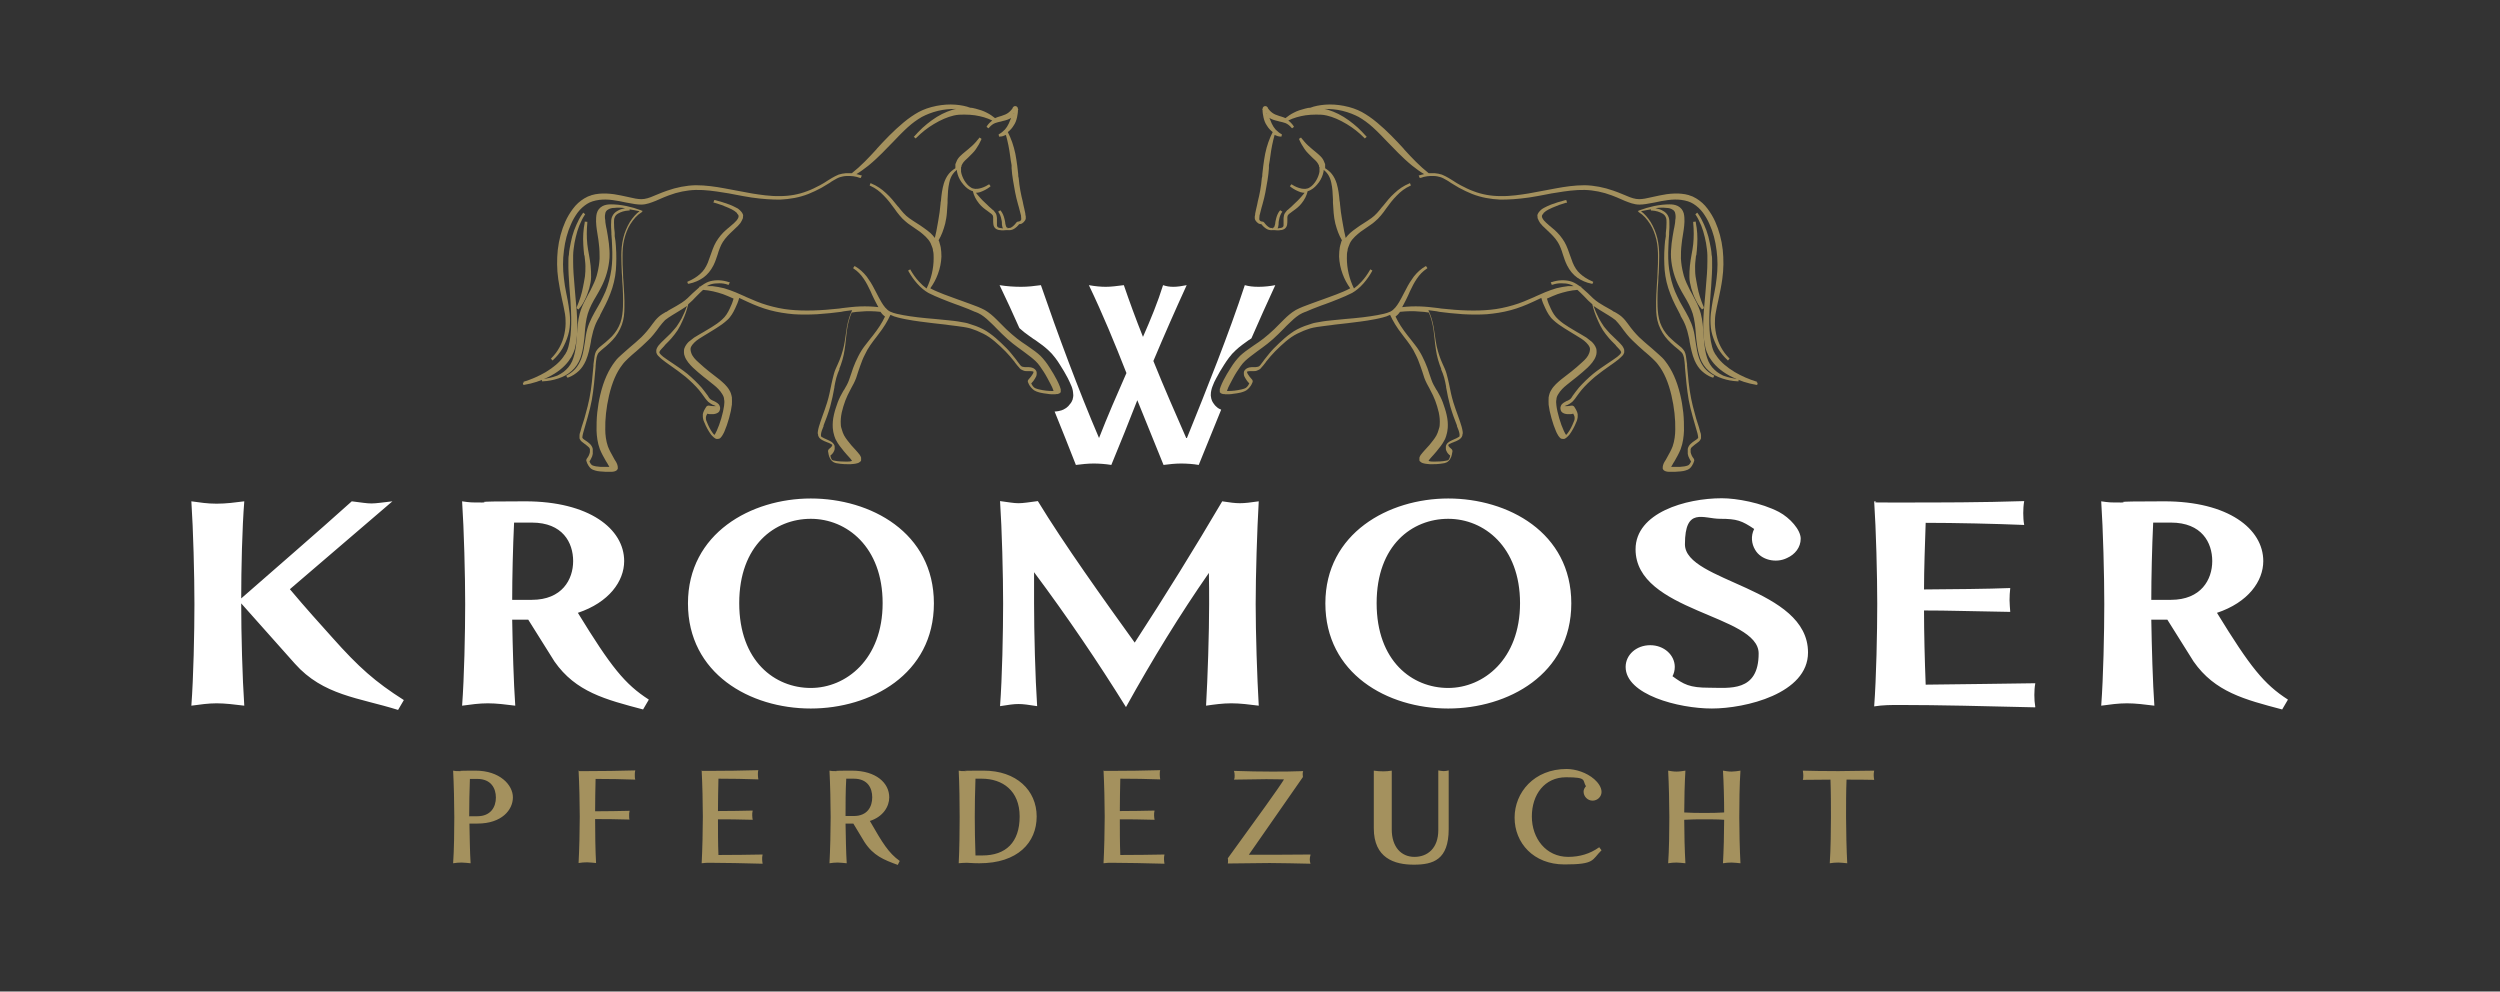 <svg xmlns="http://www.w3.org/2000/svg" viewBox="0 0 1058.2 419.7"><rect x="0" y="0" width="1058.2" height="419.7" fill="#333333" stroke="none"/><defs><style> .cls-1 { fill: #fff; } .cls-2 { fill: #a4915e; } </style></defs><g><g id="Ebene_1"><g><path class="cls-1" d="M502.1,185.4c-4.5-10.3-9.4-21.4-13.9-32.6,4.5-10.7,9.2-21.4,14.1-32.1-2,.4-3.9.7-5.6.7s-2.9-.2-4.4-.7c-2.2,7.1-5.2,14.4-8.5,21.9-3-7.5-5.7-14.9-8.1-21.9-3.1.4-5.5.7-7.6.7s-4.4-.2-7.2-.7c5.9,12.3,11,24.7,15.9,37.2-4.1,9.3-8.1,18.5-11.6,27.5-8.7-20.3-17.6-44.3-24.6-64.7-2.9.4-5.5.7-8.4.7s-6-.2-9.1-.7c2.9,6,5.7,12.1,8.4,18.2.7.6,1.4,1.2,2,1.7,1.3,1,2.6,1.9,4,2.9l.8.5c1.8,1.3,3.7,2.6,5.5,4.3,1,.9,1.9,1.9,2.8,3.1.7.9,1.4,1.9,2,2.9,1.3,2,2.4,3.9,3.4,5.8.5,1.1,1.1,2.2,1.6,3.5.2.6.4,1.1.5,1.7,0,.3.2,1,.2,1.9,0,.1,0,.2,0,.3,0,.3-.1.9-.2,1.2,0,0,0,.4-.3.9,0,.2-.2.4-.3.6-.1.2-.2.4-.4.6h0c-.4.5-.6.8-.9,1.1-.2.2-.6.5-.8.7-.1,0-.2.2-.3.2-1.3.9-2.5,1.1-3,1.2-.7.1-1.2.2-1.7.2,3.1,7.6,6.1,15.2,9,22.6,2.2-.3,5.2-.6,7.5-.6s5.1.2,7.5.6c3.8-9.1,7.4-18.2,11-27.4l11.1,27.4c2.1-.3,5.1-.6,7.4-.6s5.3.2,7.5.6c3.1-7.7,6.3-15.5,9.5-23.4-.4-.2-.8-.3-1.2-.6-.1,0-.2-.1-.3-.2-.2-.2-.6-.5-.8-.7-.3-.3-.5-.5-.9-1.1h0c-.1-.2-.3-.4-.4-.6-.1-.2-.2-.4-.3-.6-.2-.5-.3-.9-.3-.9,0-.3-.2-.9-.2-1.2,0-.1,0-.2,0-.3,0-.9.1-1.5.2-1.9.1-.6.3-1.1.5-1.7.5-1.3,1-2.5,1.6-3.5,1-1.9,2.1-3.8,3.4-5.8.6-1,1.3-1.9,2-2.9.9-1.2,1.8-2.2,2.8-3.1,1.8-1.7,3.7-3,5.5-4.3l.8-.5c.1-.1.3-.2.4-.3,3.3-7.5,6.6-15,10.1-22.5-2.1.4-4.6.7-7,.7s-4.1-.2-5.9-.7c-6.7,20.5-16.1,43.9-24.5,64.7"></path><path class="cls-2" d="M601.9,195.8s0,0,0,0h0s0,0,0,0"></path><path class="cls-2" d="M743.7,161.6c-3.3-1-6.5-2.4-9.4-4.1-3.3-2-5.8-4.1-7.5-6.5-.2-.3-.4-.7-.7-1-.1-.2-.2-.3-.3-.5,0-.2-.2-.4-.3-.5-.3-.7-.6-1.4-.8-2.2-.4-1.5-.7-3.1-.9-4.9-.3-2.9-.4-6.1-.2-10.3.1-2.6.3-5.3.5-7.9l.2-2.5c.2-3.3.5-6.9.4-10.6,0-1,0-1.9-.2-2.7,0-.9-.2-1.8-.3-2.6-.3-1.8-.7-3.5-1.1-5.2-.5-1.8-1.1-3.5-1.8-5-.6-1.3-1.4-3.1-2.6-4.7l-.3-.4-.8.7.2.3c.8,1.2,1.5,2.6,2.3,4.5.6,1.5,1.1,3.2,1.5,4.9.4,1.6.7,3.3.9,5.1.1.9.2,1.7.2,2.6,0,.8,0,1.6,0,2.6,0,3.5-.3,7-.6,10.4l-.2,2.5c-.2,2.6-.5,5.3-.7,8-.2,3.4-.4,7-.1,10.7.2,2.2.5,3.9.9,5.4.3.9.6,1.8,1.1,2.7.1.2.2.4.3.6.1.2.2.4.4.6.3.4.5.8.8,1.2,2,2.7,4.9,5,8.6,6.8,3.2,1.6,6.6,2.7,10.2,3.3h.4c0,0,.2-.9.2-.9h-.4Z"></path><path class="cls-2" d="M688.1,149.3h0ZM619.8,184.9h0ZM536.3,48.3c0,0-.2-.2-.3-.3h.2c0,0,0,.2,0,.3M609.9,156.1c.6,1.3,1,2.5,1.4,3.8.3,1.2.6,2.5.8,3.7v.3c.3,1.4.5,2.7.8,4.1.3,1.4.7,2.8,1,4.1.8,2.8,1.8,5.5,2.8,8v.3c.5,1.2,1,2.4,1.1,3.4,0,.3,0,.5,0,.7h0c0,0,0,.1,0,.2-.2.2-.7.5-1.3.8-.3.1-.6.3-.9.4-.3.1-.7.3-1.1.5-.3.2-.7.3-1.1.6-.4.3-.8.6-1.1,1.1-.2.3-.3.7-.3.9,0,.3,0,.6,0,.9,0,.5.2,1,.5,1.5.2.4.5.7.9,1.1.1.1.2.2.4.3,0,.5-.2,1-.4,1.4-.1.3-.3.5-.5.6,0,0-.1,0-.3.1-.2,0-.3.1-.5.1-1.4.3-3.1.4-5,.4-.8,0-1.7,0-2.4-.3,0,0,0,0,0,0,0,0,0,0,0-.1.6-.9,1.4-1.7,2.2-2.6.4-.5.8-.9,1.2-1.4,1.2-1.5,2.4-2.9,3.2-4.5.3-.5.5-.9.6-1.3.2-.4.3-.9.4-1.3.3-.9.4-1.9.5-2.8.1-1.7,0-3.5-.5-5.6-.4-1.8-1-3.5-1.6-5.2-.6-1.6-1.4-3.2-2.4-4.9l-.3-.4c-.8-1.4-1.6-2.7-2.1-4.2-.3-.9-.6-1.8-.9-2.6-.3-.8-.5-1.6-.8-2.4-.6-1.7-1.4-3.4-2.2-5-.8-1.6-1.8-3.2-2.9-4.6-.7-.9-1.4-1.8-2.1-2.7-.4-.5-.8-1-1.2-1.5-2.2-2.8-3.9-5.4-5.1-8,.5-.4,1.1-.9,1.6-1.6.1-.1.2-.3.3-.4,2.8-.3,5.6-.4,8.5-.1,1.1,0,2.3.2,3.7.4.9,2.1,1.6,4.6,2,7.5.1,1.1.3,2.2.4,3.4.2,1.6.3,3.3.6,4.9.2,1.4.5,2.8.9,4.2.4,1.5,1,3,1.4,4M618.1,184.5h0ZM683.9,146.2c.5.5.9,1,1.4,1.5.4.4.8.9.9,1.4,0,.2,0,.6-1.6,1.9-.9.7-2,1.4-3,2.1l-.6.4c-2.2,1.5-4.5,3-6.6,4.7-2.3,1.9-4.3,3.9-6.1,5.9-.9,1.1-1.8,2.3-2.6,3.4h0c-.3.6-.7,1.1-1,1.4-.3.3-.8.5-1.4.8h-.1c-.3.2-.6.3-.9.5-.4.2-.8.5-1.2.9-.4.5-.7,1.3-.6,1.9,0,.4.2.9.4,1.2.2.3.5.5.9.7.6.3,1,.3,1.5.4.4,0,.8,0,1.2,0,.5,0,.9,0,1.4-.2.3.5.5.9.6,1.4,0,.2,0,.3,0,.5h0c0,0,0,.2,0,.2,0,0,0,.2,0,.2,0,.3-.2.7-.4,1.2-.7,1.8-1.5,3.4-2.5,4.7-.2.3-.5.6-.7.8-.1-.2-.3-.4-.4-.6-.2-.4-.4-.8-.6-1.2-.7-1.5-1.3-3.2-1.9-5.2-.6-2.1-1-3.8-1.2-5.4-.1-1-.2-1.9,0-2.6,0-.8.3-1.5.8-2.3.9-1.5,2.2-2.8,3.6-3.9.8-.7,1.7-1.3,2.5-2,.6-.5,1.3-1,1.9-1.5,1.5-1.2,3-2.5,4.4-3.8.6-.6,1.3-1.3,2-2.2.7-.9,1.2-1.8,1.5-2.7.2-.5.3-1,.3-1.6,0-.6,0-1.2-.2-1.7-.4-1.1-1.1-2-1.8-2.7-.7-.6-1.5-1.2-2.3-1.8-.8-.5-1.6-1-2.5-1.5l-1.4-.8c-1.2-.7-2.4-1.4-3.5-2.1-1.5-.9-3.1-2-4.5-3.3-1.4-1.2-2.4-2.9-3.1-4.4-.7-1.4-1.3-2.9-1.7-4.4,1.7-.8,3.2-1.4,4.5-1.9,2.7-.9,5.5-1.6,8.4-1.8.8.7,1.5,1.4,2.2,2.1l.8.8c1,1.1,2.1,2.2,3.3,3.2.5,2.3,1.3,4.6,2.5,7.2.5,1.2,1.2,2.5,2,3.8.7,1.1,1.6,2.2,2.6,3.4.7.8,1.5,1.6,2.3,2.4l.6.6ZM730.8,159.6c-2-.8-3.8-1.8-5.1-3.1-1.4-1.3-2.5-3-3.1-5-.7-2-1-4.2-1.2-6-.1-1.2-.2-2.5-.3-3.8-.2-2.9-.4-6-1.2-9-.5-1.8-1.3-3.8-2.5-6-.4-.7-.7-1.4-1.1-2.1-.6-1.1-1.3-2.3-1.8-3.5-1-2-1.7-3.8-2.1-5.7-.5-2-.8-4-.9-6,0-1.9,0-3.8.3-6.1.1-1.2.3-2.4.5-3.6.1-.9.3-1.7.4-2.6.1-1,.3-2.1.3-3.3,0-1,0-2.3-.3-3.5-.2-.7-.5-1.3-.9-1.8-.4-.5-1-1-1.6-1.3-1.2-.6-2.5-.7-3.5-.7-1.9,0-4,.2-6.5.7-2.3.5-4.3,1.1-6.2,1.8l-.4.2h0s-.4.1-.4.1l.3.2v.2c0,0,.3.2.3.2,1.8,1.1,3.3,2.8,4.7,5,1.2,1.9,2,4.1,2.6,6.5.6,2.5.7,5.1.7,7,0,2.3,0,4.5-.2,7.2,0,1.2-.1,2.5-.2,3.7-.2,3.5-.5,7.2-.4,10.8,0,2.4.2,4.9,1.1,7.4.9,2.4,2.2,4.6,3.9,6.4.8.8,1.6,1.7,2.7,2.6.4.3.7.6,1.1.9.6.5,1.1.9,1.6,1.4.5.4.8.8.9,1.1.2.5.4,1,.5,1.5.2,1.1.3,2.3.4,3.5v.5c.4,4.6.8,9.3,1.6,13.9.4,2.2,1,4.6,1.7,7.1.3,1.2.7,2.3,1,3.5.3,1.2.7,2.3,1,3.5.1.6.3,1.1.3,1.6,0,0,0,.2,0,.3,0,0,0,0,0,0h0c0,0-.2.2-.3.4-.3.3-.7.5-1.1.8-.6.4-1.2.8-1.8,1.4-.4.4-1,1.1-1.2,2.1,0,0,0,.1,0,.2v.2c0,.2,0,.4,0,.6,0,.4,0,.7,0,1.1.1.7.3,1.3.7,2,.2.5.5.9.7,1.2-.3.8-.8,1.5-1.3,1.7-.4.2-1.1.3-1.5.4-.6,0-1.2.2-1.8.2-1.4,0-2.6,0-3.5,0,0,0-.2,0-.3,0,.1-.2.2-.5.4-.7.3-.6.6-1.1,1-1.7.9-1.6,1.9-3.3,2.6-5.1,1-2.7,1.3-5.4,1.4-7.8,0-2.4,0-4.9-.3-7.7-.3-2.7-.7-5.1-1.3-7.6-1.4-5.9-3.5-10.5-6.3-14.1-.8-1.1-1.8-2-2.7-2.8-.9-.8-1.7-1.5-2.6-2.3l-.8-.7c-1.7-1.4-3.4-2.9-5-4.4-1.5-1.5-3-3.2-4.7-5.6-.8-1.1-1.6-2.1-2.6-3-1-.9-2.1-1.5-3.1-2.1h-.2c-.6-.5-1.2-.8-1.9-1.2-1.6-.9-3.1-1.7-4.6-2.7-1.7-1.1-3.1-2.5-4.6-4l-.9-.8c-.7-.6-1.3-1.2-1.9-1.7v-.3s-.4,0-.4,0c-.2-.2-.4-.3-.7-.5-1.3-.9-2.4-1.5-3.6-1.8-2.4-.6-5.1-.5-7.8.4h-.4c0,.1.4,1.1.4,1.1h.4c1.1-.4,2.3-.6,3.6-.6,1.3,0,2.5.1,3.5.4.6.2,1.2.4,1.8.8-.7,0-1.5,0-2.3,0-1.7.2-3.4.5-5,.9-1.7.5-3.3,1.1-4.8,1.7-1.3.6-2.6,1.1-3.9,1.7l-.6.3c-3,1.3-5.9,2.6-9.1,3.5-3.1.9-6.3,1.6-9.5,1.9-3,.3-6.2.4-9.8.3-3.9-.1-7-.4-9.9-.7-.8,0-1.6-.2-2.4-.3-2.5-.3-5-.6-7.6-.7-2.6-.1-5.2,0-7.7.3.2-.3.4-.7.6-1.1.7-1.3,1.4-2.7,2-4,.2-.5.5-1.1.7-1.6.9-1.9,1.8-3.7,2.9-5.3,1.2-1.8,2.6-3.2,4.1-4.2l.4-.3-.6-.9-.4.2c-1.7,1-3.3,2.4-4.8,4.3-1.1,1.5-2.2,3.2-3.3,5.4-.3.6-.6,1.1-.9,1.7-.6,1.2-1.3,2.5-2,3.7-.9,1.5-2.1,3.2-3.7,4-.9.4-1.8.7-2.7.9-.8.2-1.8.4-2.9.6-1.7.3-3.6.6-6.1.9-2.4.3-4.9.5-7.2.7-1.7.2-3.4.3-5.1.5-2,.2-4.1.4-6.1.8-1,.2-2.1.3-3.2.7-1.2.4-2.1.7-3,1-2.1.8-4.1,1.8-5.7,3-1.9,1.3-3.6,2.9-4.9,4.1-1.7,1.6-3.2,3.1-4.4,4.6-.6.8-1.3,1.6-2,2.5l-.5.7c-.5.6-.9,1.2-1.3,1.7-.1.1-.3.3-.4.4-.1,0-.2.1-.4.2-.3,0-.7.2-1.2.2-.2,0-.4,0-.6,0-.3,0-.6,0-1,0-.5,0-1.2.1-2,.5-.4.2-.8.6-1,.9-.4.6-.3,1.2-.3,1.5,0,.8.4,1.4.7,1.9.4.7.9,1.4,1.6,2.1-.3.6-.6,1.1-1,1.5-.3.3-.6.5-.9.6-.3.1-.8.3-1.3.4-2.1.5-4,.7-5.7.7-.2,0-.3,0-.5,0,0,0,0-.2,0-.2.3-.9.7-1.8,1.2-2.7.9-1.7,1.8-3.5,2.9-5.2,1-1.5,2.1-3.3,3.5-4.6,1.4-1.3,2.9-2.4,4.5-3.6l.8-.6c1.4-1,2.9-2.1,4.3-3.2,1.5-1.2,3-2.5,4.6-4.1.8-.8,1.5-1.5,2.3-2.3.7-.7,1.3-1.4,2-2,1.3-1.3,2.8-2.7,4.5-3.8.8-.5,1.7-.9,2.5-1.2h.1c.9-.4,1.9-.8,2.8-1.2,1.3-.5,2.6-1,3.9-1.5l1.7-.6c1.7-.6,3.7-1.4,5.7-2.2,2-.8,3.8-1.6,5.6-2.5,1.6-.9,3.2-2.2,4.8-4,1.4-1.6,2.6-3.3,3.6-5.1l.2-.4-.9-.5-.2.4c-1,1.7-2.1,3.3-3.5,4.8-1.1,1.2-2.1,2.1-3.2,2.9-2-4.1-3-8.5-3-12.8,0-1.2,0-2.3.3-3.3,0-.6.2-1.1.4-1.6.2-.6.4-1,.6-1.5,1-2,3-3.6,4.5-4.8.8-.6,1.7-1.2,2.6-1.8,1.1-.8,2.3-1.5,3.3-2.4,1-.8,1.9-1.7,2.7-2.7.8-.9,1.5-1.9,2.2-2.9,1.3-1.8,2.8-3.8,4.5-5.5,1.7-1.8,3.6-3.2,5.6-4.1l.4-.2-.4-1-.4.2c-2.2.9-4.3,2.3-6.2,4.1-1.8,1.6-3.3,3.5-4.9,5.5l-.3.3c-1.4,1.8-2.8,3.5-4.5,4.7-1.1.8-2.2,1.5-3.3,2.2-.9.6-1.8,1.1-2.7,1.8-1.3.9-2.2,1.6-3,2.3-.7.7-1.4,1.4-1.9,2.1-.4-1.7-.9-3.8-1.2-5.9l-.3-1.7c-.4-2.2-.7-4.4-.9-6.7,0-.5-.1-1-.2-1.5-.2-2.4-.5-4.8-1.2-7.2-.5-1.6-1.2-3-2.1-4.1-.7-.9-1.7-1.7-2.8-2.4,0-.1,0-.2,0-.4,0-.2,0-.4,0-.7,0-.1,0-.2,0-.3v-.3c-.2-.4-.3-.8-.5-1.2-.3-.8-.8-1.5-1.5-2.2-.6-.6-1.2-1.1-1.8-1.6-1.1-.9-2.2-1.8-3.3-2.8-1.1-1-2.1-2.2-2.9-3.2l-.2-.3-.8.5v.3c.6,1.4,1.4,2.8,2.3,4.1.4.6.9,1.2,1.5,1.8.5.5,1.1,1.1,1.6,1.6l.2.2c1,.9,1.9,1.7,2.4,2.6.1.3.3.5.4.8v.4c.2.1.2.3.2.4,0,.6,0,1.2,0,1.8-.2,1.2-.7,2.5-1.4,3.7-.8,1.3-1.7,2.3-2.7,2.9-1.1.8-2.6.7-3.6.5-1.3-.3-2.6-.8-3.8-1.6l-.4-.2-.6.8.3.3c1.3,1,2.7,1.7,4.1,2.2.6.2,1.2.3,1.8.3-.3.4-.6.8-.9,1.1-.7.8-1.3,1.5-1.9,2.1l-2.1,2c-.4.4-.9.9-1.4,1.3-.3.3-.6.5-.9.8h-.1c-.4.5-.7.8-1.1,1.4-.4.7-.4,1.4-.5,2,0,.5,0,1,0,1.5,0,.5,0,1,0,1.5,0,.4-.2.7-.3.8-.2.2-.5.3-1,.4-.4,0-.8.1-1.2.2,0,0,0,0,0-.1.3-.6.3-1.2.4-1.7v-.6c0-.4.1-.9.2-1.3.2-1.2.6-2.2,1.1-3l.3-.4-.9-.6-.3.3c-.7.9-1.2,2.1-1.5,3.4-.1.5-.2.9-.3,1.4v.3c-.1.5-.2,1.1-.4,1.5,0,.2-.2.3-.3.4,0,0-.1,0-.2.1h-.2c0,0,0,.5,0,.5l-.2-.4c-.4,0-.9,0-1.2-.2-.9-.5-1.7-1.4-2.2-2.1-.2-.2-.4-.4-.7-.4-.3,0-.6-.1-.8-.2-.2-.1-.4-.3-.5-.5-.2-.3,0-1,0-1.6v-.2c.3-1.1.6-2.3.9-3.5.1-.5.3-1,.4-1.4.5-1.8.9-3.4,1.2-5,.3-1.6.6-3.2.9-5.1.3-1.8.5-3.5.6-5.1v-1.3c.3-1.3.4-2.5.6-3.8.4-3.2,1-6.1,1.8-9,.8.4,1.7.7,2.5.7h.4s.2-.9.2-.9l-.3-.2c-.8-.4-1.6-1.1-2.4-1.9-.6-.7-1.2-1.6-1.6-2.5-.3-.7-.6-1.4-1-2.4.9.6,2.1,1,3.5,1.3l.7.2c.9.2,1.8.4,2.6.7,1,.4,1.8,1.1,2.5,1.9l.3.3.8-.6-.2-.4c-.6-.9-1.4-1.7-2.2-2.3,2.2-1.1,4.7-1.8,7.3-2.2,1.4-.2,2.9-.3,4.5-.3,1.4,0,2.9,0,4.5.4,2.6.6,5.4,1.8,8.4,3.6,2.7,1.6,5.2,3.6,7.4,5.8l.3.3.8-.7-.3-.3c-1-1.1-2.1-2.3-3.4-3.5-1.3-1.2-2.6-2.2-3.8-3.1-3-2.2-5.9-3.6-8.8-4.5-.6-.2-1.1-.3-1.7-.4,0,0,.2,0,.3,0,2.4,0,4.9.2,7.4.8,2.8.7,5,1.6,6.9,2.6,1.9,1.1,3.9,2.5,6,4.4,2.2,2,4.3,4.2,6.3,6.3,1.5,1.5,3,3.1,4.5,4.6,1.6,1.6,3.6,3.5,5.8,5.3,1.8,1.4,3.4,2.6,5.1,3.6-.6.1-1.2.3-1.9.5h-.4c0,.1.4,1.1.4,1.1h.4c1.8-.7,3.8-.9,5.7-.8,1,0,2,.3,2.8.5.9.3,1.7.8,2.6,1.3.6.3,1.1.7,1.7,1.1,1.1.7,2.3,1.4,3.5,2.1,1.9,1,3.7,1.9,5.5,2.6,3.8,1.5,7.8,2.2,12,2.4,3.5,0,7.2-.2,12.1-.9,2.4-.4,4.9-.8,7.3-1.3,1.5-.3,3-.6,4.6-.8,3.6-.6,7.8-1.2,11.7-1.1,3.8.1,7.7.9,11.4,2.3,1.3.5,2.6,1,3.9,1.6.5.2,1.1.5,1.6.7,1.8.7,3.9,1.6,6.2,1.6,1.9,0,3.7-.4,5.4-.7l1.1-.2c1.9-.4,3.7-.8,5.5-1,2.1-.3,4-.3,5.7-.1,2.1.3,3.8.8,5.2,1.7,1.4.9,2.8,2.1,4,3.7,1,1.4,2,3,2.8,4.9,1.5,3.3,2.5,7,3,11.2.5,3.8.5,7.7,0,11.7-.2,2.1-.6,4.3-.9,5.8l-.3,1.5c-.3,1.5-.6,2.9-.8,4.4-.4,2.4-.6,4.3-.6,6.1,0,2.1.2,4.2.8,6.2s1.4,3.9,2.4,5.7c1.2,2,2.5,3.5,3.9,4.8l.3.3.7-.8-.3-.3c-2.6-2.6-4.6-6.2-5.4-10.1h0c-.4-1.9-.6-3.8-.5-5.7,0-1.7.3-3.5.8-5.8.2-1.1.5-2.1.7-3.2.6-2.8,1.2-5.7,1.6-8.6.6-4.2.6-8.3.2-12.3-.5-4.4-1.6-8.4-3.2-12-.9-2-2-3.8-3.2-5.4-1.4-1.9-3-3.3-4.8-4.4-.5-.3-1-.5-1.5-.8l-.8-.3c-.3,0-.5-.2-.8-.3-1-.3-2.1-.5-3.2-.6-1.9-.2-4-.1-6.3.2-1.9.3-3.8.7-5.6,1.1l-.9.2c-1.7.4-3.5.8-5.1.8h0c-1.7,0-3.5-.6-5.3-1.4-.6-.2-1.1-.5-1.7-.7-1.3-.5-2.6-1.1-3.9-1.5-4-1.4-8-2.2-12.1-2.3-4.2,0-8.3.6-12.1,1.3-1.6.3-3.2.6-4.8.9-2.3.4-4.7.9-7,1.3-3.2.5-7.5,1.2-11.8,1.1-4,0-7.9-.7-11.5-2.1-1.7-.6-3.5-1.5-5.4-2.5-1.1-.6-2.3-1.3-3.3-2-.6-.4-1.2-.7-1.8-1.1-.9-.5-1.8-1-2.8-1.4-.9-.3-2-.5-3.1-.6-.8,0-1.6,0-2.5,0-3.8-3-7.1-6.5-10.3-10l-.4-.5c-3.1-3.4-6.9-7.4-11.1-10.9-2.4-2-4.5-3.4-6.5-4.5-2.1-1.1-4.5-2-7.6-2.6-2.6-.5-5.3-.7-7.9-.5-2.4.2-4.5.6-6.3,1.3-.8,0-1.5.2-2.3.4-1.6.4-3.2.9-4.7,1.7-1.4.7-2.5,1.5-3.5,2.3-.6-.3-1.3-.5-1.9-.7l-.7-.2c-1.3-.4-2.2-.8-2.9-1.3-.7-.5-1.4-1.2-2-2.1v-.3s-.1,0-.1,0c0,0,0,0,0,0-.3-.5-1.1-.7-1.6-.3-.3.2-.5.6-.5,1.1,0,0,0,0,0,0h-.2c0,0,.2.3.2.3,0,1.2.2,2.2.4,3.2.3,1.3.7,2.4,1.4,3.4.7,1.2,1.6,2.1,2.5,2.8-1.4,2.7-2.5,5.8-3.2,9.2-.3,1.7-.6,3.4-.8,5.1-.1,1.1-.3,2.3-.4,3.5,0,.5,0,1.1-.2,1.6-.3,3.7-1,7.2-1.7,9.9-.1.5-.2,1-.3,1.5-.3,1.1-.5,2.3-.8,3.6,0,.4-.1.9-.2,1.3,0,.3,0,.5,0,.8,0,.4.2.7.3.9.3.5.8,1,1.3,1.3.4.2.8.3,1.2.3.3.4.6.7,1,1.1.6.5,1.1.9,1.6,1.1.7.3,1.5.4,2.2.3,0,0,.2,0,.3,0,0,0,.2,0,.3,0h0c1,.1,1.8.2,2.7,0,.6,0,1.2-.2,1.8-.6.5-.4.9-1,1-1.8.1-.7.1-1.3.1-1.9,0-.4,0-.8,0-1.2,0-.4.2-.8.3-.9.2-.3.6-.6.9-.8.4-.3.8-.6,1.2-.9,1.3-.9,2.6-1.9,3.6-3.2,1.3-1.6,2.2-3.4,2.6-5.2,0,0,0,0,.1,0,.4-.1.8-.3,1.2-.5,1.3-.7,2.4-1.8,3.5-3.3,1-1.4,1.6-2.9,1.9-4.4,0-.3.1-.5.1-.8.7.6,1.3,1.2,1.7,1.8.7,1,1.2,2.2,1.5,3.7.5,2.2.6,4.5.7,7v1.4c.1,1.7.2,3.1.3,4.4.1,1.5.4,3,.7,4.4.7,2.7,1.6,5.1,2.8,7.1-.2.3-.3.7-.4,1.1-.2.7-.4,1.3-.5,1.9-.2,1.2-.3,2.5-.3,3.9.1,2.5.6,5,1.5,7.4.8,2.2,1.9,4.2,3.2,6,0,0-.2.1-.3.2-1.7.9-3.5,1.6-5.5,2.4-1.9.7-3.9,1.4-5.7,2.1l-1.7.6c-1.4.5-2.7,1-4.1,1.5-1,.4-1.9.7-2.9,1.1-.9.4-1.9.8-2.8,1.3-1.9,1.1-3.6,2.6-4.9,3.9-.7.7-1.4,1.4-2.1,2.1-.7.7-1.5,1.5-2.2,2.2-1.6,1.5-3.1,2.8-4.5,3.9-1.3,1-2.7,2-4.1,2.9l-1,.7c-1.6,1.1-3.3,2.3-4.8,3.7-.7.7-1.4,1.5-2.1,2.4-.6.8-1.2,1.6-1.8,2.6-1.2,1.8-2.2,3.6-3.1,5.3-.4.8-.9,1.8-1.3,2.9,0,.3-.2.5-.3.9,0,.2,0,.3,0,.7,0,0,0,.1,0,.2,0,0,0,.2,0,.3,0,.1,0,.2.1.2,0,0,0,0,.1.1,0,0,.1.1.2.2.4.3.8.3,1,.4h.1c.3,0,.6,0,.9.1,1.2,0,2.3,0,3.2-.2,1.1-.1,2.2-.3,3.1-.5.5-.1,1-.3,1.6-.5.6-.2,1.2-.6,1.6-1,.4-.4.8-.8,1.2-1.4h0s0,0,0,0c.3-.4.5-.9.8-1.6.1-.4,0-.8-.3-1.1-.7-.8-1.3-1.5-1.7-2.2-.2-.4-.4-.7-.4-1,0,0,0,0,.1-.1.2-.1.6-.2,1-.2.3,0,.5,0,.8,0,.2,0,.5,0,.7,0,.6,0,1.2,0,1.8-.3.3-.1.7-.3,1-.5.3-.2.5-.4.7-.7.6-.6,1-1.2,1.5-1.8.2-.2.3-.4.5-.7.7-.9,1.3-1.6,1.9-2.3,1.2-1.4,2.5-2.7,4.2-4.3,1.4-1.3,3-2.7,4.6-3.8,1.6-1.1,3.3-1.9,5.2-2.7.9-.3,1.8-.7,2.8-1,.9-.3,1.9-.4,2.9-.6,1.9-.3,3.8-.5,6.1-.8l1.4-.2c3.6-.4,7.3-.8,10.9-1.3,1.8-.2,4-.6,6.2-1,1.2-.2,2.2-.5,3.1-.7,1.2-.3,2.1-.6,3.1-1.1,0,0,0,0,.1,0,1.2,2.6,2.8,5.3,5,8.1l.9,1.2c1.8,2.3,3.7,4.8,4.9,7.5.8,1.5,1.4,3.1,2,4.8.3.8.5,1.5.8,2.3.3.9.6,1.8.9,2.8.6,1.6,1.4,3.1,2.2,4.5l.2.4c.9,1.6,1.6,3.2,2.2,4.7.6,1.6,1.1,3.3,1.5,5,.4,1.9.5,3.5.4,5,0,.8-.2,1.6-.5,2.4-.2.7-.5,1.6-.9,2.3-.8,1.5-2,2.8-3,4.1l-2,2.2c-.5.6-1.1,1.2-1.6,1.9-.1.2-.3.4-.4.7,0,.1-.1.3-.2.5,0,.1,0,.2,0,.4,0,0,0,.1,0,.2,0,.1,0,.2,0,.3,0,0,0,.1,0,.1h0c0,.2,0,.3.1.4,0,.1.2.3.3.3.2.2.4.3.5.4.3.2.6.2.8.3,1,.3,2,.3,2.9.4,1.5,0,3.5,0,5.6-.4.3,0,.5-.1.8-.2.2,0,.5-.2.9-.4.5-.4.9-.8,1.2-1.4.3-.5.5-1,.6-1.5.1-.5.2-1,.3-1.6,0-.4-.2-.8-.6-1.1-.4-.3-.8-.7-1-1,0-.2-.1-.3-.2-.4v-.2c.1-.1.5-.4,1.2-.7.3-.1.6-.3,1-.4.3-.1.6-.3,1-.4.6-.3,1.4-.6,2.1-1.3.2-.2.4-.5.5-.7,0,0,0-.2.1-.2,0,0,0-.2.1-.3v-.3c.2-.5.2-1,.1-1.4-.2-1.4-.6-2.6-1-3.8l-.2-.6c-.2-.7-.5-1.3-.7-2-.7-2-1.4-3.8-2-5.8-.8-2.6-1.3-5.1-1.9-8.1-.3-1.3-.6-2.7-1-4.1-.4-1.5-1.1-2.9-1.6-4-1.2-2.6-2-5.1-2.6-7.7-.3-1.4-.5-2.8-.7-4.2-.2-1.3-.4-2.6-.6-4-.5-2.8-1.3-5.1-2.2-7,.8.1,1.5.2,2.3.3.8.1,1.6.2,2.4.4,2.9.4,5.9.7,10,1,3.7.2,7.1.2,10.1,0,3.3-.3,6.7-.8,10-1.7,1.6-.4,3.3-1,4.9-1.6,1.4-.5,2.9-1.2,4.7-2l1.5-.7c.6-.3,1.3-.6,1.9-.9.4,1.5,1,3,1.7,4.4.4.9.9,1.8,1.4,2.6.6.9,1.2,1.7,1.9,2.3,1.5,1.4,3.1,2.5,4.7,3.5,1.1.7,2.2,1.4,3.4,2.1l1.5.9c.7.4,1.5.9,2.4,1.5.8.5,1.5,1.1,2.1,1.7.5.5,1.1,1.2,1.4,2,.2.6.1,1.4-.2,2.3-.5,1.5-1.7,2.8-3.2,4.1-1.4,1.3-2.8,2.5-4.3,3.7-.6.5-1.2.9-1.8,1.4-.9.7-1.8,1.4-2.7,2.1-1.4,1.2-3,2.5-4.1,4.4-.6.9-.9,2-1.1,3.1-.1,1.1,0,2.1,0,3.1.2,1.7.6,3.6,1.2,5.7.6,2.1,1.2,3.9,1.9,5.5.2.5.4.9.7,1.4.2.4.5.9,1,1.4.1.1.3.3.6.4.2,0,.4.1.7.1s0,0,0,0h.1c0,0,.1,0,.3,0,.5-.1.8-.4,1.1-.6.5-.4.9-.9,1.2-1.2,1.1-1.5,2.1-3.3,2.9-5.3.2-.4.4-.9.5-1.5,0-.1,0-.3.1-.6v-.4c0-.3,0-.6,0-.9-.1-.6-.3-1.1-.6-1.7-.3-.6-.6-1-.9-1.5-.3-.3-.7-.5-1.2-.4-.6.1-1.3.2-1.8.2-.4,0-.8,0-1,0,.2-.1.5-.3,1.1-.5h.1c.6-.3,1.3-.7,2-1.3.5-.5.9-1,1.3-1.5l.2-.3c.9-1.3,1.7-2.3,2.4-3.2,1.6-1.9,3.6-3.8,5.7-5.6,2.1-1.7,4.3-3.3,6.6-4.9l.3-.2c1-.7,2.1-1.5,3.1-2.3.6-.5,1.1-1,1.7-1.6.3-.3.5-.7.7-1.3,0-.1,0-.3,0-.4,0,0,0-.1,0-.2v-.3c0-.3-.1-.6-.2-.8-.4-.9-.9-1.5-1.4-2-.5-.6-1-1-1.5-1.5l-.3-.3c-.9-.9-1.8-1.7-2.6-2.5-1-1.1-1.9-2.1-2.6-3-.8-1.1-1.5-2.4-2.1-3.4-.9-1.8-1.7-3.6-2.3-5.3,1.5,1,3.1,2,4.6,2.9.6.4,1.2.7,1.8,1.1,1,.6,2,1.3,2.9,2,.8.8,1.5,1.7,2.3,2.7,1.8,2.5,3.3,4.4,4.9,5.9,1.6,1.6,3.3,3.1,5,4.6l.6.5c.9.8,1.9,1.6,2.8,2.5.8.8,1.7,1.6,2.4,2.6,2.6,3.3,4.4,7.6,5.7,13.1,1.2,5.2,1.7,10.1,1.6,14.5,0,2-.3,4.7-1.1,7-.6,1.6-1.5,3.2-2.4,4.8-.3.6-.6,1.1-1,1.7-.2.3-.3.6-.5,1h0c-.1.4-.3.8-.3,1.4,0,0,0,.2,0,.3,0,0,0,.1,0,.3.2.4.3.5.5.7.3.2.5.3.8.4.4.1.8.2,1.2.2.6,0,1.1,0,1.7,0,.8,0,1.6,0,2.3-.1.7,0,1.3-.1,2-.2h.1c.6-.1,1.2-.3,2-.6.9-.4,1.4-1.1,1.8-1.7.4-.6.7-1.3.9-2,.1-.3,0-.7-.2-1-.7-.8-1.1-1.8-1.3-2.7,0-.2,0-.5,0-.7,0-.1,0-.2,0-.3v-.3c.1-.4.3-.7.7-1,.3-.3.7-.6,1.2-1l.3-.2c.4-.3.8-.6,1.3-1,.3-.3.6-.6.8-1.1,0-.1,0-.1.1-.3,0-.1,0-.2,0-.4,0-.2,0-.4,0-.7,0-.7-.2-1.3-.4-1.8h0c-.3-1.3-.7-2.5-1.1-3.7-.4-1.1-.7-2.3-1-3.4-.7-2.5-1.3-4.8-1.7-6.9-.9-4.5-1.3-9.2-1.7-13.8v-.6c-.2-1.2-.3-2.4-.5-3.6-.1-.6-.3-1.3-.6-1.9-.4-.7-.9-1.2-1.3-1.6-.6-.5-1.2-1-1.7-1.4-.4-.3-.7-.6-1.1-.9-1-.9-1.8-1.6-2.6-2.4-1.6-1.7-2.8-3.6-3.6-5.8-.8-2.2-1-4.7-1.1-6.8-.1-3.6,0-7.3.3-10.8,0-1.2.1-2.4.2-3.6.1-2.3.2-4.8.2-7.3,0-2.2-.2-4.8-.8-7.3-.6-2.5-1.6-4.8-2.8-6.8-1.2-1.9-2.6-3.5-4.1-4.6,1.5-.3,2.9-.6,4.2-.8v.5s.4,0,.4,0c1.8.1,3.3.6,4.5,1.3.7.4,1.2,1,1.4,1.6.3.6.3,1.3.3,2.2,0,1.5-.1,3-.3,4.4v1.4c-.3,1.4-.4,2.7-.5,4.1-.3,4-.2,7.2,0,10.2.3,3.4,1.1,6.8,2.4,10.1,1.2,3.2,2.8,6.1,4.3,9v.2c.8,1.3,1.6,2.8,2.2,4.4.5,1.3.9,2.7,1.3,4.6.2.7.3,1.4.4,2.2.5,2.6,1,5.2,2.1,7.8.8,1.8,1.8,3.3,3,4.4,1.3,1.2,2.8,2.2,4.5,2.8h.4c0,.1.4-.8.4-.8l-.4-.2c-1.6-.9-2.8-1.9-3.7-3-.9-1.1-1.7-2.5-2.3-4.1-.8-2.2-1.1-4.5-1.5-7-.1-.9-.3-1.8-.4-2.7-.3-1.9-.8-3.6-1.4-5.1-.7-1.7-1.5-3.3-2.3-4.7-.4-.7-.8-1.4-1.2-2.1-.4-.8-.9-1.5-1.3-2.3-.8-1.6-1.5-3-2.1-4.4-1.2-2.9-2-6.1-2.5-9.4-.4-2.9-.5-6-.3-9.9,0-1.7.2-3.3.3-5v-.7c.1-1.4.2-2.9.1-4.4,0-.9-.1-1.8-.6-2.7-.4-.8-1.1-1.5-2-2-.9-.6-2-.9-3.3-1.2,1.5-.2,3.1-.3,4.6-.1,1.1,0,2,.3,2.6.7.6.3,1.1.9,1.2,1.7.2.9.2,1.8,0,2.8,0,1.1-.3,2.2-.4,3l-.2.9c-.7,3.9-1.4,7.9-1.2,12,.3,4.3,1.5,8.6,3.6,12.6.6,1.2,1.3,2.4,2,3.6,1.5,2.5,2.8,4.9,3.6,7.5.8,2.7,1.1,5.5,1.3,8.5.1,1.3.2,2.6.4,3.8.3,2.6.8,4.6,1.4,6.4.8,2.2,2.1,4.1,3.7,5.5,1.5,1.4,3.5,2.5,5.7,3.2,2.1.7,4.2,1.1,6.4,1.2h.5s0-1,0-1h-.4c-2-.2-4-.6-6-1.4"></path><path class="cls-2" d="M653.3,90.2c.3-.3.7-.6,1.1-.9.7-.5,1.6-.9,2.7-1.4,1.8-.8,3.7-1.5,5.8-2.1h.4c0-.1-.3-1.1-.3-1.1h-.4c-2.3.6-4.2,1.2-6.1,1.9-1.2.5-2.1.9-3,1.4-.6.3-1,.6-1.4,1-.4.4-.9.9-1.2,1.6-.2.4-.2.9-.1,1.1,0,.3,0,.7.2,1,.2.5.5,1.1.9,1.7.7.9,1.4,1.6,2.1,2.2l.2.2c1.5,1.4,3,2.8,4.2,4.3.7.9,1.2,1.7,1.6,2.5.4.9.8,1.8,1.1,2.7.1.4.3.9.4,1.3.5,1.5,1,3.1,1.8,4.7,1.1,2.2,2.6,4,4.3,5.2,1.7,1.2,3.7,2.1,6.1,2.6h.4c0,0,.3-.8.3-.8l-.4-.2c-2.1-.9-3.8-2-5.1-3.2-1.4-1.2-2.4-2.8-3.2-4.7-.4-1-.8-2.1-1.2-3.3-.3-.8-.6-1.7-.9-2.5-.4-1.1-.9-2.1-1.4-3-.5-.9-1.2-1.8-1.9-2.7-1.4-1.7-3.1-3.1-4.7-4.4-.7-.6-1.5-1.3-2.1-2-.3-.4-.5-.7-.7-1.1-.1-.4-.2-.7-.1-.9,0-.3.3-.6.6-.9"></path><path class="cls-2" d="M718,108.2c.2-1.5.3-3,.4-4.6.2-3.3,0-6.4-.6-9.4v-.4c0,0-1.1.1-1.1.1v.4c.3,3.1.3,6.2,0,9.1-.2,1.5-.4,3-.7,4.4-.3,1.5-.5,3.1-.7,4.7-.2,1.7-.2,3.3-.2,4.8,0,1.6.4,3.2.8,4.8.5,1.6,1,3.1,1.7,4.5.8,1.7,1.6,3,2.6,4.1l.2.3.8-.5v-.4c-1.3-3.1-2.2-5.9-2.7-8.7-.3-1.6-.6-3-.8-4.4-.2-1.4-.2-2.8-.2-4.4,0-1.5.3-3.1.4-4.6"></path><path class="cls-2" d="M363.4,195.8s0,0,0,0h0s0,0,0,0"></path><path class="cls-2" d="M221.6,161.6c3.3-1,6.5-2.4,9.4-4.1,3.3-2,5.8-4.1,7.5-6.5.2-.3.4-.7.7-1,.1-.2.2-.3.3-.5,0-.2.2-.4.3-.5.3-.7.6-1.4.8-2.2.4-1.5.7-3.1.9-4.9.3-2.9.4-6.1.2-10.3-.1-2.6-.3-5.3-.5-7.9l-.2-2.5c-.2-3.3-.5-6.9-.4-10.6,0-1,0-1.9.2-2.7,0-.9.2-1.8.3-2.6.3-1.8.7-3.5,1.1-5.2.5-1.8,1.1-3.5,1.8-5,.6-1.3,1.4-3.1,2.6-4.7l.3-.4.8.7-.2.3c-.8,1.2-1.5,2.6-2.3,4.5-.6,1.5-1.1,3.2-1.5,4.9-.4,1.6-.7,3.3-.9,5.1-.1.9-.2,1.7-.2,2.6,0,.8,0,1.6,0,2.6,0,3.5.3,7,.6,10.4l.2,2.5c.2,2.6.5,5.3.7,8,.2,3.4.4,7,.1,10.7-.2,2.2-.5,3.9-.9,5.4-.3.9-.6,1.8-1.1,2.7-.1.2-.2.4-.3.6-.1.2-.2.4-.4.6-.3.4-.5.8-.8,1.2-2,2.7-4.9,5-8.6,6.8-3.2,1.6-6.6,2.7-10.2,3.3h-.4c0,0-.2-.9-.2-.9h.4Z"></path><path class="cls-2" d="M277.2,149.3h0ZM345.5,184.9h0ZM429,48.3c0,0,.2-.2.3-.3h-.2c0,0,0,.2,0,.3M355.4,156.1c-.6,1.3-1,2.5-1.4,3.8-.3,1.2-.6,2.5-.8,3.7v.3c-.3,1.4-.5,2.7-.8,4.1-.3,1.4-.7,2.8-1,4.1-.8,2.8-1.8,5.5-2.8,8v.3c-.5,1.2-1,2.4-1.1,3.4,0,.3,0,.5,0,.7h0c0,0,0,.1,0,.2.2.2.7.5,1.3.8.3.1.6.3.9.4.3.1.7.3,1.1.5.3.2.7.3,1.1.6.4.3.8.6,1.1,1.1.2.3.3.7.3.9,0,.3,0,.6,0,.9,0,.5-.2,1-.5,1.5-.2.4-.5.7-.9,1.1-.1.1-.2.2-.4.3,0,.5.2,1,.4,1.4.1.3.3.5.5.6,0,0,.1,0,.3.1.2,0,.3.1.5.1,1.4.3,3.1.4,5,.4.8,0,1.7,0,2.4-.3,0,0,0,0,0,0,0,0,0,0,0-.1-.6-.9-1.4-1.7-2.2-2.6-.4-.5-.8-.9-1.2-1.4-1.2-1.5-2.4-2.9-3.2-4.5-.3-.5-.5-.9-.6-1.3-.2-.4-.3-.9-.4-1.3-.3-.9-.4-1.9-.5-2.8-.1-1.7,0-3.5.5-5.6.4-1.8,1-3.5,1.6-5.2.6-1.6,1.4-3.2,2.4-4.9l.3-.4c.8-1.4,1.6-2.7,2.1-4.2.3-.9.6-1.8.9-2.6.3-.8.5-1.6.8-2.4.6-1.7,1.4-3.4,2.2-5,.8-1.6,1.8-3.2,2.9-4.6.7-.9,1.4-1.8,2.1-2.7.4-.5.8-1,1.2-1.5,2.2-2.8,3.9-5.4,5.1-8-.5-.4-1.1-.9-1.6-1.6-.1-.1-.2-.3-.3-.4-2.8-.3-5.6-.4-8.5-.1-1.1,0-2.3.2-3.7.4-.9,2.1-1.6,4.6-2,7.5-.1,1.1-.3,2.2-.4,3.4-.2,1.6-.3,3.3-.6,4.9-.2,1.4-.5,2.8-.9,4.2-.4,1.5-1,3-1.4,4M347.2,184.5h0ZM281.4,146.2c-.5.5-.9,1-1.4,1.5-.4.4-.8.9-.9,1.4,0,.2,0,.6,1.6,1.9.9.7,2,1.4,3,2.1l.6.4c2.2,1.5,4.5,3,6.6,4.7,2.3,1.9,4.3,3.9,6.1,5.9.9,1.1,1.8,2.3,2.6,3.4h0c.3.6.7,1.1,1,1.4.3.3.8.5,1.4.8h.1c.3.2.6.3.9.5.4.2.8.5,1.2.9.4.5.7,1.3.6,1.9,0,.4-.2.9-.4,1.2-.2.3-.5.5-.9.7-.6.3-1,.3-1.5.4-.4,0-.8,0-1.2,0-.5,0-.9,0-1.4-.2-.3.5-.5.9-.6,1.4,0,.2,0,.3,0,.5h0c0,0,0,.2,0,.2,0,0,0,.2,0,.2,0,.3.2.7.4,1.2.7,1.8,1.5,3.4,2.5,4.7.2.3.5.6.7.8.1-.2.3-.4.4-.6.2-.4.4-.8.6-1.2.7-1.5,1.3-3.2,1.9-5.2.6-2.1,1-3.8,1.2-5.4.1-1,.2-1.9,0-2.6,0-.8-.3-1.5-.8-2.3-.9-1.5-2.2-2.8-3.6-3.9-.8-.7-1.7-1.3-2.5-2-.6-.5-1.3-1-1.9-1.5-1.5-1.2-3-2.5-4.4-3.8-.6-.6-1.3-1.3-2-2.2-.7-.9-1.2-1.8-1.5-2.7-.2-.5-.3-1-.3-1.6,0-.6,0-1.2.2-1.7.4-1.1,1.1-2,1.8-2.7.7-.6,1.5-1.2,2.3-1.8.8-.5,1.6-1,2.5-1.5l1.4-.8c1.2-.7,2.4-1.4,3.5-2.1,1.5-.9,3.1-2,4.5-3.3,1.4-1.2,2.4-2.9,3.1-4.4.7-1.4,1.3-2.9,1.7-4.4-1.7-.8-3.2-1.4-4.5-1.9-2.7-.9-5.5-1.6-8.4-1.8-.8.7-1.5,1.4-2.2,2.1l-.8.8c-1,1.1-2.1,2.2-3.3,3.2-.5,2.3-1.3,4.6-2.5,7.2-.5,1.2-1.2,2.5-2,3.8-.7,1.1-1.6,2.2-2.6,3.4-.7.8-1.5,1.6-2.3,2.4l-.6.6ZM234.5,159.6c2-.8,3.8-1.8,5.1-3.1,1.4-1.3,2.5-3,3.1-5,.7-2,1-4.2,1.2-6,.1-1.2.2-2.5.3-3.8.2-2.9.4-6,1.2-9,.5-1.8,1.3-3.8,2.5-6,.4-.7.7-1.4,1.1-2.1.6-1.1,1.3-2.3,1.8-3.5,1-2,1.7-3.8,2.1-5.7.5-2,.8-4,.9-6,0-1.9,0-3.8-.3-6.1-.1-1.2-.3-2.4-.5-3.6-.1-.9-.3-1.7-.4-2.6-.1-1-.3-2.1-.3-3.3,0-1,0-2.3.3-3.5.2-.7.5-1.3.9-1.8.4-.5,1-1,1.6-1.3,1.2-.6,2.5-.7,3.5-.7,1.9,0,4,.2,6.5.7,2.3.5,4.3,1.1,6.2,1.8l.4.2h0s.4.1.4.1l-.3.2v.2c0,0-.3.2-.3.2-1.8,1.1-3.3,2.8-4.7,5-1.2,1.9-2,4.1-2.6,6.5-.6,2.5-.7,5.1-.7,7,0,2.3,0,4.5.2,7.2,0,1.2.1,2.5.2,3.7.2,3.5.5,7.2.4,10.8,0,2.4-.2,4.9-1.1,7.4-.9,2.4-2.2,4.6-3.9,6.4-.8.8-1.6,1.7-2.7,2.6-.4.3-.7.6-1.1.9-.6.5-1.1.9-1.6,1.4-.5.4-.8.8-.9,1.1-.2.5-.4,1-.5,1.5-.2,1.1-.3,2.3-.4,3.5v.5c-.4,4.6-.8,9.3-1.6,13.9-.4,2.2-1,4.6-1.7,7.1-.3,1.2-.7,2.3-1,3.5-.3,1.2-.7,2.3-1,3.5-.1.6-.3,1.1-.3,1.6,0,0,0,.2,0,.3,0,0,0,0,0,0h0c0,0,.2.2.3.4.3.3.7.5,1.1.8.6.4,1.2.8,1.8,1.4.4.4,1,1.1,1.2,2.1,0,0,0,.1,0,.2v.2c0,.2,0,.4,0,.6,0,.4,0,.7,0,1.1-.1.7-.3,1.3-.7,2-.2.5-.5.9-.7,1.2.3.8.8,1.5,1.3,1.7.4.2,1.1.3,1.5.4.6,0,1.2.2,1.8.2,1.4,0,2.6,0,3.5,0,0,0,.2,0,.3,0-.1-.2-.2-.5-.4-.7-.3-.6-.6-1.1-1-1.7-.9-1.6-1.9-3.3-2.6-5.1-1-2.7-1.3-5.4-1.4-7.8,0-2.4,0-4.9.3-7.7.3-2.7.7-5.1,1.3-7.6,1.4-5.9,3.5-10.5,6.3-14.1.8-1.1,1.8-2,2.7-2.8.9-.8,1.7-1.5,2.6-2.3l.8-.7c1.7-1.4,3.4-2.9,5-4.4,1.5-1.5,3-3.2,4.7-5.6.8-1.1,1.6-2.1,2.6-3,1-.9,2.1-1.5,3.1-2.1h.2c.6-.5,1.2-.8,1.9-1.2,1.6-.9,3.1-1.7,4.6-2.7,1.7-1.1,3.1-2.5,4.6-4l.9-.8c.7-.6,1.3-1.2,1.9-1.7v-.3s.4,0,.4,0c.2-.2.4-.3.7-.5,1.3-.9,2.4-1.5,3.6-1.8,2.4-.6,5.1-.5,7.8.4h.4c0,.1-.4,1.1-.4,1.1h-.4c-1.1-.4-2.3-.6-3.6-.6-1.3,0-2.5.1-3.5.4-.6.2-1.2.4-1.8.8.7,0,1.5,0,2.3,0,1.7.2,3.4.5,5,.9,1.7.5,3.3,1.1,4.8,1.7,1.3.6,2.6,1.1,3.9,1.7l.6.3c3,1.3,5.9,2.6,9.1,3.5,3.1.9,6.3,1.6,9.5,1.9,3,.3,6.2.4,9.8.3,3.9-.1,7-.4,9.9-.7.8,0,1.6-.2,2.4-.3,2.5-.3,5-.6,7.6-.7,2.6-.1,5.2,0,7.7.3-.2-.3-.4-.7-.6-1.1-.7-1.3-1.4-2.7-2-4-.2-.5-.5-1.1-.7-1.6-.9-1.9-1.8-3.7-2.9-5.3-1.2-1.8-2.6-3.2-4.1-4.2l-.4-.3.6-.9.4.2c1.7,1,3.3,2.4,4.8,4.3,1.1,1.5,2.2,3.2,3.3,5.4.3.6.6,1.1.9,1.7.6,1.2,1.3,2.5,2,3.7.9,1.5,2.1,3.2,3.7,4,.9.4,1.8.7,2.7.9.8.2,1.8.4,2.9.6,1.7.3,3.6.6,6.1.9,2.4.3,4.9.5,7.2.7,1.7.2,3.4.3,5.1.5,2,.2,4.1.4,6.1.8,1,.2,2.1.3,3.2.7,1.2.4,2.1.7,3,1,2.1.8,4.1,1.8,5.7,3,1.9,1.3,3.6,2.9,4.9,4.1,1.7,1.6,3.2,3.1,4.4,4.6.6.8,1.3,1.6,2,2.5l.5.7c.5.6.9,1.2,1.3,1.7.1.1.3.3.4.4.1,0,.2.1.4.2.3,0,.7.2,1.2.2.2,0,.4,0,.6,0,.3,0,.6,0,1,0,.5,0,1.2.1,2,.5.4.2.8.6,1,.9.4.6.3,1.2.3,1.5,0,.8-.4,1.4-.7,1.9-.4.7-.9,1.4-1.6,2.1.3.6.6,1.1,1,1.5.3.3.6.5.9.6.3.1.8.3,1.3.4,2.1.5,4,.7,5.7.7.2,0,.3,0,.5,0,0,0,0-.2,0-.2-.3-.9-.7-1.8-1.2-2.7-.9-1.7-1.8-3.5-2.9-5.2-1-1.5-2.1-3.3-3.5-4.6-1.4-1.3-2.9-2.4-4.5-3.6l-.8-.6c-1.4-1-2.9-2.1-4.3-3.2-1.5-1.2-3-2.5-4.6-4.1-.8-.8-1.5-1.5-2.3-2.3-.7-.7-1.3-1.4-2-2-1.3-1.3-2.8-2.7-4.5-3.8-.8-.5-1.7-.9-2.5-1.2h-.1c-.9-.4-1.9-.8-2.8-1.2-1.3-.5-2.6-1-3.9-1.5l-1.7-.6c-1.7-.6-3.7-1.4-5.7-2.2-2-.8-3.8-1.6-5.6-2.5-1.6-.9-3.2-2.2-4.8-4-1.4-1.6-2.6-3.3-3.6-5.1l-.2-.4.9-.5.2.4c1,1.7,2.1,3.3,3.5,4.8,1.1,1.2,2.1,2.1,3.2,2.9,2-4.1,3-8.5,3-12.8,0-1.2,0-2.3-.3-3.3,0-.6-.2-1.1-.4-1.6-.2-.6-.4-1-.6-1.5-1-2-3-3.6-4.5-4.8-.8-.6-1.7-1.2-2.6-1.8-1.1-.8-2.3-1.5-3.3-2.4-1-.8-1.9-1.7-2.7-2.7-.8-.9-1.5-1.9-2.2-2.9-1.3-1.8-2.8-3.8-4.5-5.5-1.7-1.8-3.6-3.2-5.6-4.1l-.4-.2.4-1,.4.2c2.2.9,4.3,2.3,6.2,4.1,1.8,1.6,3.3,3.5,4.9,5.5l.3.3c1.4,1.8,2.8,3.5,4.5,4.7,1.1.8,2.2,1.5,3.3,2.2.9.6,1.8,1.1,2.7,1.8,1.3.9,2.2,1.6,3,2.3.7.7,1.4,1.4,1.9,2.1.4-1.7.9-3.8,1.2-5.9l.3-1.7c.4-2.2.7-4.4.9-6.7,0-.5.1-1,.2-1.5.2-2.4.5-4.8,1.2-7.2.5-1.6,1.2-3,2.1-4.1.7-.9,1.7-1.7,2.8-2.4,0-.1,0-.2,0-.4,0-.2,0-.4,0-.7,0-.1,0-.2,0-.3v-.3c.2-.4.3-.8.5-1.2.3-.8.8-1.5,1.5-2.2.6-.6,1.2-1.1,1.8-1.6,1.1-.9,2.2-1.8,3.3-2.8,1.1-1,2.1-2.2,2.9-3.2l.2-.3.8.5v.3c-.6,1.4-1.4,2.8-2.3,4.1-.4.6-.9,1.2-1.5,1.8-.5.5-1.1,1.1-1.6,1.6l-.2.2c-1,.9-1.9,1.7-2.4,2.6-.1.3-.3.5-.4.8v.4c-.2.1-.2.3-.2.4,0,.6,0,1.2,0,1.8.2,1.2.7,2.5,1.4,3.7.8,1.3,1.7,2.3,2.7,2.9,1.1.8,2.6.7,3.6.5,1.3-.3,2.6-.8,3.8-1.6l.4-.2.6.8-.3.3c-1.3,1-2.7,1.7-4.1,2.2-.6.2-1.2.3-1.8.3.3.4.6.8.9,1.1.7.8,1.3,1.5,1.9,2.1l2.1,2c.4.4.9.9,1.4,1.3.3.3.6.5.9.8h.1c.4.5.7.8,1.1,1.4.4.7.4,1.4.5,2,0,.5,0,1,0,1.5,0,.5,0,1,0,1.5,0,.4.2.7.3.8.2.2.5.3,1,.4.4,0,.8.1,1.2.2,0,0,0,0,0-.1-.3-.6-.3-1.2-.4-1.7v-.6c0-.4-.1-.9-.2-1.3-.2-1.2-.6-2.2-1.1-3l-.3-.4.9-.6.3.3c.7.9,1.2,2.1,1.5,3.4.1.5.2.9.3,1.4v.3c.1.5.2,1.1.4,1.5,0,.2.2.3.3.4,0,0,.1,0,.2.1h.2c0,0,0,.5,0,.5l.2-.4c.4,0,.9,0,1.2-.2.9-.5,1.7-1.4,2.2-2.1.2-.2.4-.4.7-.4.3,0,.6-.1.8-.2.2-.1.4-.3.5-.5.2-.3,0-1,0-1.6v-.2c-.3-1.1-.6-2.3-.9-3.5-.1-.5-.3-1-.4-1.4-.5-1.8-.9-3.4-1.2-5-.3-1.6-.6-3.2-.9-5.1-.3-1.8-.5-3.5-.6-5.1v-1.3c-.3-1.3-.4-2.5-.6-3.8-.4-3.2-1-6.1-1.8-9-.8.4-1.7.7-2.5.7h-.4s-.2-.9-.2-.9l.3-.2c.8-.4,1.6-1.1,2.4-1.9.6-.7,1.2-1.6,1.6-2.5.3-.7.6-1.4,1-2.4-.9.6-2.1,1-3.5,1.3l-.7.2c-.9.2-1.8.4-2.6.7-1,.4-1.8,1.1-2.5,1.9l-.3.3-.8-.6.2-.4c.6-.9,1.4-1.7,2.2-2.3-2.2-1.1-4.7-1.8-7.3-2.2-1.4-.2-2.9-.3-4.5-.3-1.4,0-2.9,0-4.5.4-2.6.6-5.4,1.8-8.4,3.6-2.7,1.6-5.2,3.6-7.4,5.8l-.3.3-.8-.7.3-.3c1-1.1,2.1-2.3,3.4-3.5,1.3-1.2,2.6-2.2,3.8-3.1,3-2.2,5.9-3.6,8.8-4.5.6-.2,1.1-.3,1.7-.4,0,0-.2,0-.3,0-2.4,0-4.9.2-7.4.8-2.8.7-5,1.6-6.9,2.6-1.9,1.1-3.9,2.5-6,4.4-2.2,2-4.3,4.2-6.3,6.3-1.5,1.5-3,3.1-4.5,4.6-1.6,1.6-3.6,3.5-5.8,5.3-1.8,1.4-3.4,2.6-5.1,3.6.6.1,1.2.3,1.9.5h.4c0,.1-.4,1.1-.4,1.1h-.4c-1.8-.7-3.8-.9-5.7-.8-1,0-2,.3-2.8.5-.9.3-1.7.8-2.6,1.3-.6.3-1.1.7-1.7,1.1-1.1.7-2.3,1.4-3.5,2.1-1.9,1-3.7,1.9-5.5,2.6-3.8,1.5-7.8,2.2-12,2.4-3.5,0-7.2-.2-12.1-.9-2.4-.4-4.9-.8-7.3-1.3-1.5-.3-3-.6-4.6-.8-3.6-.6-7.8-1.2-11.7-1.1-3.8.1-7.7.9-11.4,2.3-1.3.5-2.6,1-3.9,1.6-.5.2-1.1.5-1.6.7-1.8.7-3.9,1.6-6.2,1.6-1.9,0-3.7-.4-5.4-.7l-1.1-.2c-1.9-.4-3.7-.8-5.5-1-2.1-.3-4-.3-5.7-.1-2.1.3-3.8.8-5.2,1.7-1.4.9-2.8,2.1-4,3.7-1,1.4-2,3-2.8,4.9-1.5,3.3-2.5,7-3,11.2-.5,3.8-.5,7.7,0,11.7.2,2.1.6,4.3.9,5.8l.3,1.5c.3,1.5.6,2.9.8,4.4.4,2.4.6,4.3.6,6.1,0,2.1-.2,4.2-.8,6.2s-1.4,3.9-2.4,5.7c-1.2,2-2.5,3.5-3.9,4.8l-.3.3-.7-.8.3-.3c2.6-2.6,4.6-6.2,5.4-10.1h0c.4-1.9.6-3.8.5-5.7,0-1.7-.3-3.5-.8-5.8-.2-1.1-.5-2.1-.7-3.2-.6-2.8-1.2-5.7-1.6-8.6-.6-4.2-.6-8.3-.2-12.3.5-4.4,1.6-8.4,3.2-12,.9-2,2-3.8,3.2-5.4,1.4-1.9,3-3.3,4.8-4.4.5-.3,1-.5,1.5-.8l.8-.3c.3,0,.5-.2.8-.3,1-.3,2.1-.5,3.2-.6,1.9-.2,4-.1,6.3.2,1.9.3,3.8.7,5.6,1.1l.9.2c1.7.4,3.5.8,5.1.8h0c1.7,0,3.5-.6,5.3-1.4.6-.2,1.1-.5,1.7-.7,1.3-.5,2.6-1.1,3.9-1.5,4-1.4,8-2.2,12.1-2.3,4.2,0,8.3.6,12.1,1.3,1.6.3,3.2.6,4.8.9,2.3.4,4.7.9,7,1.3,3.2.5,7.5,1.2,11.8,1.1,4,0,7.9-.7,11.5-2.1,1.7-.6,3.5-1.5,5.4-2.5,1.1-.6,2.3-1.3,3.3-2,.6-.4,1.2-.7,1.8-1.1.9-.5,1.8-1,2.8-1.4.9-.3,2-.5,3.1-.6.8,0,1.6,0,2.5,0,3.8-3,7.1-6.5,10.3-10l.4-.5c3.1-3.4,6.9-7.4,11.1-10.9,2.4-2,4.5-3.4,6.5-4.5,2.1-1.1,4.5-2,7.6-2.6,2.6-.5,5.3-.7,7.9-.5,2.4.2,4.5.6,6.3,1.3.8,0,1.5.2,2.3.4,1.6.4,3.2.9,4.7,1.7,1.4.7,2.5,1.5,3.5,2.3.6-.3,1.3-.5,1.9-.7l.7-.2c1.3-.4,2.2-.8,2.9-1.3.7-.5,1.4-1.2,2-2.1v-.3s.1,0,.1,0c0,0,0,0,0,0,.3-.5,1.1-.7,1.6-.3.3.2.5.6.5,1.1,0,0,0,0,0,0h.2c0,0-.2.3-.2.3,0,1.2-.2,2.2-.4,3.2-.3,1.3-.7,2.4-1.4,3.4-.7,1.2-1.6,2.1-2.5,2.8,1.4,2.7,2.5,5.8,3.2,9.2.3,1.7.6,3.4.8,5.1.1,1.1.3,2.3.4,3.5,0,.5,0,1.1.2,1.6.3,3.7,1,7.2,1.7,9.9.1.5.2,1,.3,1.5.3,1.1.5,2.3.8,3.6,0,.4.1.9.2,1.3,0,.3,0,.5,0,.8,0,.4-.2.7-.3.9-.3.5-.8,1-1.3,1.3-.4.2-.8.3-1.2.3-.3.4-.6.7-1,1.1-.6.5-1.1.9-1.6,1.1-.7.3-1.5.4-2.2.3,0,0-.2,0-.3,0,0,0-.2,0-.3,0h0c-1,.1-1.8.2-2.7,0-.6,0-1.2-.2-1.8-.6-.5-.4-.9-1-1-1.8-.1-.7-.1-1.3-.1-1.9,0-.4,0-.8,0-1.2,0-.4-.2-.8-.3-.9-.2-.3-.6-.6-.9-.8-.4-.3-.8-.6-1.2-.9-1.3-.9-2.6-1.9-3.6-3.2-1.3-1.6-2.2-3.4-2.6-5.2,0,0,0,0-.1,0-.4-.1-.8-.3-1.2-.5-1.3-.7-2.4-1.8-3.5-3.3-1-1.4-1.6-2.9-1.9-4.4,0-.3-.1-.5-.1-.8-.7.6-1.3,1.2-1.7,1.8-.7,1-1.2,2.2-1.5,3.7-.5,2.2-.6,4.5-.7,7v1.4c-.1,1.7-.2,3.1-.3,4.4-.1,1.5-.4,3-.7,4.4-.7,2.7-1.6,5.1-2.8,7.1.2.3.3.7.4,1.1.2.7.4,1.3.5,1.9.2,1.2.3,2.5.3,3.9-.1,2.5-.6,5-1.5,7.4-.8,2.2-1.9,4.2-3.2,6,0,0,.2.1.3.2,1.7.9,3.5,1.6,5.5,2.4,1.9.7,3.9,1.4,5.7,2.1l1.7.6c1.4.5,2.7,1,4.1,1.5,1,.4,1.9.7,2.9,1.1.9.4,1.9.8,2.8,1.3,1.9,1.1,3.6,2.6,4.9,3.9.7.7,1.4,1.4,2.1,2.1.7.7,1.5,1.5,2.2,2.2,1.6,1.5,3.1,2.8,4.5,3.9,1.3,1,2.7,2,4.1,2.9l1,.7c1.6,1.1,3.3,2.3,4.8,3.7.7.7,1.4,1.5,2.1,2.4.6.8,1.2,1.6,1.8,2.6,1.2,1.8,2.2,3.6,3.1,5.3.4.8.9,1.8,1.3,2.9,0,.3.2.5.3.9,0,.2,0,.3,0,.7,0,0,0,.1,0,.2,0,0,0,.2,0,.3,0,.1,0,.2-.1.2,0,0,0,0-.1.1,0,0-.1.1-.2.2-.4.3-.8.3-1,.4h-.1c-.3,0-.6,0-.9.1-1.2,0-2.3,0-3.2-.2-1.1-.1-2.2-.3-3.1-.5-.5-.1-1-.3-1.6-.5-.6-.2-1.2-.6-1.6-1-.4-.4-.8-.8-1.2-1.4h0s0,0,0,0c-.3-.4-.5-.9-.8-1.6-.1-.4,0-.8.3-1.1.7-.8,1.3-1.5,1.7-2.2.2-.4.4-.7.4-1,0,0,0,0-.1-.1-.2-.1-.6-.2-1-.2-.3,0-.5,0-.8,0-.2,0-.5,0-.7,0-.6,0-1.2,0-1.8-.3-.3-.1-.7-.3-1-.5-.3-.2-.5-.4-.7-.7-.6-.6-1-1.2-1.5-1.8-.2-.2-.3-.4-.5-.7-.7-.9-1.3-1.6-1.9-2.3-1.2-1.4-2.5-2.7-4.2-4.3-1.4-1.3-3-2.7-4.6-3.8-1.6-1.1-3.3-1.9-5.2-2.7-.9-.3-1.8-.7-2.8-1-.9-.3-1.9-.4-2.9-.6-1.9-.3-3.8-.5-6.1-.8l-1.4-.2c-3.6-.4-7.3-.8-10.9-1.3-1.8-.2-4-.6-6.2-1-1.2-.2-2.2-.5-3.1-.7-1.2-.3-2.1-.6-3.1-1.1,0,0,0,0-.1,0-1.2,2.6-2.8,5.3-5,8.1l-.9,1.2c-1.8,2.3-3.7,4.8-4.9,7.5-.8,1.5-1.4,3.1-2,4.8-.3.8-.5,1.5-.8,2.3-.3.9-.6,1.8-.9,2.8-.6,1.6-1.4,3.1-2.2,4.5l-.2.4c-.9,1.6-1.6,3.2-2.2,4.7-.6,1.6-1.1,3.3-1.5,5-.4,1.9-.5,3.5-.4,5,0,.8.2,1.6.5,2.4.2.7.5,1.6.9,2.3.8,1.5,2,2.8,3,4.1l2,2.2c.5.6,1.1,1.2,1.6,1.9.1.2.3.4.4.7,0,.1.1.3.2.5,0,.1,0,.2,0,.4,0,0,0,.1,0,.2,0,.1,0,.2,0,.3,0,0,0,.1,0,.1h0c0,.2,0,.3-.1.4,0,.1-.2.3-.3.3-.2.2-.4.3-.5.4-.3.2-.6.2-.8.3-1,.3-2,.3-2.9.4-1.5,0-3.5,0-5.6-.4-.3,0-.5-.1-.8-.2-.2,0-.5-.2-.9-.4-.5-.4-.9-.8-1.2-1.4-.3-.5-.5-1-.6-1.5-.1-.5-.2-1-.3-1.6,0-.4.2-.8.6-1.1.4-.3.8-.7,1-1,0-.2.1-.3.2-.4v-.2c-.1-.1-.5-.4-1.2-.7-.3-.1-.6-.3-1-.4-.3-.1-.6-.3-1-.4-.6-.3-1.4-.6-2.1-1.3-.2-.2-.4-.5-.5-.7,0,0,0-.2-.1-.2,0,0,0-.2-.1-.3v-.3c-.2-.5-.2-1-.1-1.4.2-1.4.6-2.6,1-3.8l.2-.6c.2-.7.5-1.3.7-2,.7-2,1.4-3.8,2-5.8.8-2.6,1.3-5.1,1.9-8.1.3-1.3.6-2.7,1-4.1.4-1.5,1.1-2.9,1.6-4,1.2-2.6,2-5.1,2.6-7.7.3-1.4.5-2.8.7-4.2.2-1.3.4-2.6.6-4,.5-2.8,1.3-5.1,2.2-7-.8.1-1.5.2-2.3.3-.8.1-1.6.2-2.4.4-2.9.4-5.9.7-10,1-3.7.2-7.1.2-10.1,0-3.3-.3-6.7-.8-10-1.7-1.6-.4-3.3-1-4.9-1.6-1.4-.5-2.9-1.2-4.7-2l-1.5-.7c-.6-.3-1.3-.6-1.9-.9-.4,1.5-1,3-1.7,4.4-.4.9-.9,1.8-1.4,2.6-.6.9-1.2,1.7-1.9,2.3-1.5,1.4-3.1,2.5-4.7,3.5-1.1.7-2.2,1.4-3.4,2.1l-1.5.9c-.7.4-1.5.9-2.4,1.5-.8.5-1.5,1.1-2.1,1.7-.5.5-1.1,1.2-1.4,2-.2.6-.1,1.4.2,2.3.5,1.5,1.7,2.8,3.2,4.1,1.4,1.3,2.8,2.5,4.3,3.7.6.5,1.2.9,1.8,1.4.9.7,1.8,1.4,2.7,2.1,1.4,1.2,3,2.5,4.1,4.4.6.9.9,2,1.1,3.1.1,1.1,0,2.1,0,3.1-.2,1.7-.6,3.6-1.2,5.7-.6,2.1-1.2,3.9-1.9,5.5-.2.5-.4.9-.7,1.4-.2.4-.5.9-1,1.4-.1.1-.3.3-.6.4-.2,0-.4.1-.7.1s0,0,0,0h-.1c0,0-.1,0-.3,0-.5-.1-.8-.4-1.1-.6-.5-.4-.9-.9-1.2-1.2-1.1-1.5-2.1-3.3-2.9-5.3-.2-.4-.4-.9-.5-1.5,0-.1,0-.3-.1-.6v-.4c0-.3,0-.6,0-.9.1-.6.3-1.1.6-1.7.3-.6.6-1,.9-1.5.3-.3.7-.5,1.2-.4.6.1,1.3.2,1.8.2.4,0,.8,0,1,0-.2-.1-.5-.3-1.1-.5h-.1c-.6-.3-1.3-.7-2-1.3-.5-.5-.9-1-1.3-1.5l-.2-.3c-.9-1.3-1.7-2.3-2.4-3.2-1.6-1.9-3.6-3.8-5.7-5.6-2.1-1.7-4.3-3.3-6.6-4.9l-.3-.2c-1-.7-2.1-1.5-3.1-2.3-.6-.5-1.1-1-1.7-1.6-.3-.3-.5-.7-.7-1.3,0-.1,0-.3,0-.4,0,0,0-.1,0-.2v-.3c0-.3.1-.6.2-.8.4-.9.9-1.5,1.4-2,.5-.6,1-1,1.5-1.5l.3-.3c.9-.9,1.8-1.7,2.6-2.5,1-1.1,1.9-2.1,2.6-3,.8-1.1,1.5-2.4,2.1-3.4.9-1.8,1.7-3.6,2.3-5.3-1.5,1-3.1,2-4.6,2.9-.6.4-1.2.7-1.8,1.1-1,.6-2,1.3-2.9,2-.8.8-1.5,1.7-2.3,2.7-1.8,2.5-3.3,4.4-4.9,5.9-1.6,1.6-3.3,3.1-5,4.6l-.6.5c-.9.8-1.9,1.6-2.8,2.5-.8.8-1.7,1.6-2.4,2.6-2.6,3.3-4.4,7.6-5.7,13.1-1.2,5.2-1.7,10.1-1.6,14.5,0,2,.3,4.7,1.1,7,.6,1.6,1.5,3.2,2.4,4.8.3.6.6,1.1,1,1.7.2.3.3.6.5,1h0c.1.4.3.8.3,1.4,0,0,0,.2,0,.3,0,0,0,.1,0,.3-.2.4-.3.5-.5.7-.3.2-.5.3-.8.4-.4.1-.8.2-1.2.2-.6,0-1.1,0-1.7,0-.8,0-1.6,0-2.3-.1-.7,0-1.3-.1-2-.2h-.1c-.6-.1-1.2-.3-2-.6-.9-.4-1.4-1.1-1.8-1.7-.4-.6-.7-1.3-.9-2-.1-.3,0-.7.2-1,.7-.8,1.1-1.8,1.3-2.7,0-.2,0-.5,0-.7,0-.1,0-.2,0-.3v-.3c-.1-.4-.3-.7-.7-1-.3-.3-.7-.6-1.2-1l-.3-.2c-.4-.3-.8-.6-1.3-1-.3-.3-.6-.6-.8-1.1,0-.1,0-.1-.1-.3,0-.1,0-.2,0-.4,0-.2,0-.4,0-.7,0-.7.2-1.3.4-1.8h0c.3-1.3.7-2.5,1.1-3.7.4-1.1.7-2.3,1-3.4.7-2.5,1.3-4.8,1.7-6.9.9-4.5,1.3-9.2,1.7-13.8v-.6c.2-1.2.3-2.4.5-3.6.1-.6.3-1.3.6-1.9.4-.7.9-1.2,1.3-1.6.6-.5,1.2-1,1.7-1.4.4-.3.7-.6,1.1-.9,1-.9,1.8-1.6,2.6-2.4,1.6-1.7,2.8-3.6,3.6-5.8.8-2.2,1-4.7,1.1-6.8.1-3.6,0-7.3-.3-10.8,0-1.2-.1-2.4-.2-3.6-.1-2.3-.2-4.8-.2-7.3,0-2.2.2-4.8.8-7.3.6-2.5,1.6-4.8,2.8-6.8,1.2-1.9,2.6-3.5,4.1-4.6-1.5-.3-2.9-.6-4.2-.8v.5s-.4,0-.4,0c-1.8.1-3.3.6-4.5,1.3-.7.4-1.2,1-1.4,1.6-.3.6-.3,1.3-.3,2.2,0,1.5.1,3,.3,4.4v1.4c.3,1.4.4,2.7.5,4.1.3,4,.2,7.2,0,10.2-.3,3.4-1.1,6.8-2.4,10.1-1.2,3.2-2.8,6.1-4.3,9v.2c-.8,1.3-1.6,2.8-2.2,4.4-.5,1.3-.9,2.7-1.3,4.6-.2.7-.3,1.4-.4,2.2-.5,2.6-1,5.2-2.1,7.8-.8,1.8-1.8,3.3-3,4.4-1.3,1.2-2.8,2.2-4.5,2.8h-.4c0,.1-.4-.8-.4-.8l.4-.2c1.6-.9,2.8-1.9,3.7-3,.9-1.1,1.7-2.5,2.3-4.1.8-2.2,1.1-4.5,1.5-7,.1-.9.3-1.8.4-2.7.3-1.9.8-3.6,1.4-5.1.7-1.7,1.5-3.3,2.3-4.7.4-.7.8-1.4,1.2-2.1.4-.8.9-1.5,1.3-2.3.8-1.6,1.5-3,2.1-4.4,1.2-2.9,2-6.1,2.5-9.4.4-2.9.5-6,.3-9.9,0-1.7-.2-3.3-.3-5v-.7c-.1-1.4-.2-2.9-.1-4.4,0-.9.1-1.8.6-2.7.4-.8,1.1-1.5,2-2,.9-.6,2-.9,3.3-1.2-1.5-.2-3.1-.3-4.6-.1-1.1,0-2,.3-2.6.7-.6.3-1.1.9-1.2,1.7-.2.9-.2,1.8,0,2.8,0,1.1.3,2.2.4,3l.2.9c.7,3.9,1.4,7.9,1.2,12-.3,4.3-1.5,8.6-3.6,12.6-.6,1.2-1.3,2.4-2,3.6-1.5,2.5-2.8,4.9-3.6,7.5-.8,2.7-1.1,5.5-1.3,8.5-.1,1.3-.2,2.6-.4,3.8-.3,2.6-.8,4.6-1.4,6.4-.8,2.2-2.1,4.1-3.7,5.5-1.5,1.4-3.5,2.5-5.7,3.2-2.1.7-4.2,1.1-6.4,1.2h-.5s0-1,0-1h.4c2-.2,4-.6,6-1.4"></path><path class="cls-2" d="M312,90.2c-.3-.3-.7-.6-1.1-.9-.7-.5-1.6-.9-2.7-1.4-1.8-.8-3.7-1.5-5.8-2.1h-.4c0-.1.3-1.1.3-1.1h.4c2.3.6,4.2,1.2,6.1,1.9,1.2.5,2.1.9,3,1.4.6.3,1,.6,1.4,1,.4.4.9.9,1.2,1.6.2.4.2.9.1,1.1,0,.3,0,.7-.2,1-.2.5-.5,1.1-.9,1.7-.7.9-1.4,1.6-2.1,2.2l-.2.2c-1.5,1.4-3,2.8-4.2,4.3-.7.9-1.2,1.7-1.6,2.5-.4.9-.8,1.8-1.1,2.7-.1.4-.3.9-.4,1.3-.5,1.5-1,3.1-1.8,4.7-1.1,2.2-2.6,4-4.3,5.2-1.7,1.2-3.7,2.1-6.1,2.6h-.4c0,0-.3-.8-.3-.8l.4-.2c2.1-.9,3.8-2,5.1-3.2,1.4-1.2,2.4-2.8,3.2-4.7.4-1,.8-2.1,1.2-3.3.3-.8.6-1.7.9-2.5.4-1.1.9-2.1,1.4-3,.5-.9,1.2-1.8,1.9-2.7,1.4-1.7,3.1-3.1,4.7-4.4.7-.6,1.5-1.3,2.1-2,.3-.4.5-.7.7-1.1.1-.4.2-.7.1-.9,0-.3-.3-.6-.6-.9"></path><path class="cls-2" d="M247.3,108.2c-.2-1.5-.3-3-.4-4.6-.2-3.3,0-6.4.6-9.4v-.4c0,0,1.1.1,1.1.1v.4c-.3,3.1-.3,6.2,0,9.1.2,1.5.4,3,.7,4.4.3,1.5.5,3.1.7,4.7.2,1.7.2,3.3.2,4.8,0,1.6-.4,3.2-.8,4.8-.5,1.6-1,3.1-1.7,4.5-.8,1.7-1.6,3-2.6,4.1l-.2.3-.8-.5v-.4c1.3-3.1,2.2-5.9,2.7-8.7.3-1.6.6-3,.8-4.4.2-1.4.2-2.8.2-4.4,0-1.5-.3-3.1-.4-4.6"></path><path class="cls-2" d="M774.5,365.4c1.2-.2,2.4-.3,3.6-.3s2.5.2,3.8.3c-.3-5.5-.5-14-.5-19.6s0-10.7.2-15.8c4.6,0,7.1,0,11.7.1-.1-.7-.2-1.3-.2-1.9s0-1.2.2-2c-5.6,0-9.6.2-15.1.2-8.3,0-9.8-.1-15.1-.2.1.7.2,1.4.2,2s0,1.3-.2,1.9c4.5,0,7.1-.1,11.7-.1.2,5.2.2,11.6.2,15.8s-.1,14.1-.5,19.6M729.3,365.4c1.2-.2,2.4-.3,3.6-.3s2.5.2,3.8.3c-.3-5.6-.5-13.9-.5-19.5s.1-14.1.5-19.7c-1.3.2-2.6.4-3.8.4s-2.4-.2-3.6-.4c.3,4.9.5,12.1.5,17.7-2.8.2-5.6.2-8.4.2s-5.7,0-8.5-.2c0-5.5.2-12.7.5-17.7-1.3.2-2.5.4-3.8.4s-2.3-.2-3.5-.4c.3,5.6.5,14.1.5,19.7s-.1,14-.5,19.5c1.2-.2,2.4-.3,3.5-.3s2.6.2,3.8.3c-.3-5.2-.5-12.8-.5-18.4,2.9-.2,5.7-.2,8.6-.2s5.6,0,8.3.2c0,5.6-.2,13.2-.5,18.4M676.8,358.7c-3.8,2.7-8.2,4-13,4-9.4,0-15.4-7.8-15.4-17.1s5.4-16.6,14.5-16.6,6.8,1.3,8.4,3.8c-.6.7-1,1.4-1,2.3,0,2,1.7,3.8,3.8,3.8s3.8-1.7,3.8-3.7-1.5-4-3.1-5.4c-3.2-2.8-7.9-4.3-11.7-4.3-13.7,0-22,9.9-22,20.6s8,19.8,21.1,19.8,11.5-1.9,15.7-6l-1-1.3ZM608.8,351.4c0,7.6-4.5,11.3-10.1,11.3s-9.6-4.2-9.6-11.6v-24.9c-1.3.2-2.4.3-3.6.3s-2.7-.1-4-.3v24.4c0,12.6,8.7,15.4,16.9,15.4s14.8-2,14.8-15.1v-24.8c-.7.2-1.5.3-2.2.3s-1.5-.2-2.2-.3v25.2ZM554.7,361.7c-5.1,0-9.3.1-15.2.1s-7.2,0-10.9,0l22.9-32.9c0-.4-.1-.8-.1-1.2s0-.8.2-1.3c-4.5.2-9.1.2-13.4.2s-10.4-.1-15.9-.3c.2.5.3,1.2.3,1.9s0,1.3-.3,1.8c4.8,0,9.5-.2,13.7-.2s4.7.1,7.5.1c-2.4,3.9-11.1,15.9-23.8,33.4.1.4.1.8.1,1.1s0,.7-.1,1.1c5.8,0,12.1-.2,17.7-.2s11.3.2,17.3.3c-.2-.5-.3-1.2-.3-1.8s.1-1.3.3-1.9h0ZM492.9,365.6c-.1-.6-.2-1.3-.2-1.9s0-1.3.2-2c-4.3.1-13.2.2-18.7.2-.2-4.8-.2-10.7-.2-15.1,4.4,0,7.7,0,14.7.2-.1-.6-.2-1.3-.2-1.9s0-1.3.2-2c-4.2.1-9.9.2-14.7.2,0-4.2.1-9.3.2-13.7,5,0,12,.1,16.9.3-.1-.6-.2-1.3-.2-2s0-1.3.2-1.9c-7.1.2-13.8.3-20.4.3s-2.4,0-3.6-.2c.3,5.6.5,14.1.5,19.6s-.2,14.1-.5,19.7c1.2-.2,2.4-.2,3.6-.2,6.5,0,14.1.2,22.3.4M412.9,362c-.2-5.1-.3-11.6-.3-16.2s.1-11.1.3-16.2h2.6c8.9,0,16.1,5.1,16.1,16s-5.8,16.5-15.8,16.5h-2.9ZM405.7,365.4c1.1-.1,2.3-.2,3.5-.2s2.3.2,5.4.2c16.1,0,24.2-8.7,24.2-19.8s-8.6-19.4-22.4-19.4-5.7.2-7.6.2-2,0-3-.2c.3,5.6.4,14.1.4,19.7s-.1,14-.4,19.5M357.9,345.3c0-4.6,0-10.7.3-15.7h3.2c5.9,0,7.8,4,7.8,7.9s-2,7.9-7.8,7.9h-3.5ZM380.8,364.4c-4.7-3.4-7.2-7.5-12.6-16.9,5.6-1.8,8.2-6.1,8.2-10,0-6.1-5.6-11.3-15.8-11.3s-5.2.2-6.7.2-1.8,0-2.8-.2c.3,5.6.5,14.1.5,19.7s-.2,14-.5,19.5c1.2-.2,2.3-.3,3.5-.3s2.5.2,3.8.3c-.3-4.7-.4-11.4-.5-16.8h3.3l4.7,7.8c3.8,5.8,8.1,7.5,14.1,9.7l.8-1.6ZM322.8,365.6c-.1-.6-.2-1.3-.2-1.9s0-1.3.2-2c-4.3.1-13.2.2-18.7.2-.2-4.8-.2-10.7-.2-15.1,4.4,0,7.7,0,14.7.2-.1-.6-.2-1.3-.2-1.9s0-1.3.2-2c-4.2.1-9.9.2-14.7.2,0-4.2.1-9.3.2-13.7,5,0,12,.1,16.9.3-.1-.6-.2-1.3-.2-2s0-1.3.2-1.9c-7.1.2-13.8.3-20.4.3s-2.4,0-3.6-.2c.3,5.6.5,14.1.5,19.6s-.2,14.1-.5,19.7c1.2-.2,2.4-.2,3.6-.2,6.5,0,14.1.2,22.3.4M266.5,347.1c-.2-.6-.2-1.3-.2-1.9s0-1.3.2-2c-4.2.1-9.9.2-14.6.2,0-4.2.1-9.3.2-13.7,5,0,12,.1,16.8.3-.2-.6-.2-1.3-.2-2s0-1.2.2-1.9c-7.1.2-13.8.3-20.4.3s-2.4,0-3.6-.3c.3,5.6.5,14.1.5,19.6s-.2,14.1-.5,19.6c1.2-.2,2.4-.3,3.6-.3s2.4.2,3.8.3c-.3-5.2-.4-12.9-.4-18.6,4.4,0,7.7,0,14.6.2M198.6,345.4c0-4.6.1-10.7.3-15.7h3.1c5.9,0,7.9,4,7.9,7.9s-2.1,7.9-7.9,7.9h-3.5ZM202.1,348.6c10.3,0,15-5.8,15-11.1s-5.6-11.3-15.8-11.3-4.9.2-6.6.2-1.9,0-2.9-.2c.3,5.6.5,14.1.5,19.7s-.1,14-.5,19.5c1.2-.2,2.4-.3,3.6-.3s2.5.2,3.8.3c-.3-4.7-.4-11.4-.5-16.8h3.5Z"></path><path class="cls-1" d="M910.6,253.9c0-9.5.3-22.1.8-32.7h7.5c13.1,0,17.5,8.5,17.5,16.3s-4.7,16.4-17.5,16.4h-8.3ZM968.4,296.1c-10.1-6.5-15.9-13.7-30-36.7,13.2-4.4,19.6-13.4,19.6-21.9,0-13.7-14.9-25.3-41.9-25.3s-13.5.5-18.2.5-5.1,0-8.5-.5c.8,12,1.3,31.4,1.3,43.5s-.4,31-1.3,43c3.7-.5,7.2-1,10.9-1s7.6.5,11.6,1c-.7-9.9-1.1-24.7-1.3-36.4h6.8l11.1,17.7c9,12.9,21.6,16.1,37.5,20.3l2.4-4.1ZM861.5,299.3c-.3-1.8-.4-3.4-.4-5.1s.1-3.3.4-5c-10,.1-32,.5-46.4.6-.4-10.2-.7-22.1-.7-31.4,10.7,0,17.6.3,36.5.6-.1-1.6-.3-3.4-.3-5s.1-3.4.3-5.1c-9.4.4-24.7.5-36.5.6,0-8.7.4-19.1.7-28.2,12.4,0,29.9.4,41.7.9-.3-1.6-.4-3.4-.4-5s.1-3.4.4-5.1c-18,.6-35.4.6-52.7.6s-7.2,0-10.8-.5c.8,12,1.3,31.4,1.3,43.4s-.4,31.4-1.3,43.4c3.7-.6,7.2-.6,10.8-.6,16.5,0,36.6.5,57.3,1M707.9,286.3c.6-1.1,1-2.5,1-4,0-5-4.5-9.2-10.4-9.2s-10.4,4.1-10.4,9.2c0,11.7,22.3,17.6,36.5,17.6s40.7-6.3,40.7-23.7c0-27.6-52.1-29.8-52.1-45.8s7.8-10.8,14.9-10.8,9.2.8,14.4,4.3c-1.5,3-1.1,6.3.4,8.8,2.5,4.4,8.9,5.8,13.5,3.5,3.4-1.5,5.8-4.5,5.8-8.2s-4.5-8.8-9.2-11.3c-7.5-3.9-17.9-5.8-24.2-5.8-15.2,0-36.5,6.1-36.5,21.6,0,26.6,52.1,27.6,52.1,44.1s-12.5,14.5-20.9,14.5-10.8-1.4-15.6-4.9M613,291.2c-15.2,0-30.3-11.3-30.3-35.9s15.1-35.7,30.3-35.7,30.4,11.9,30.4,35.7-15.5,35.9-30.4,35.9M613,299.9c25.2,0,52.1-14.4,52.1-44.5s-26.9-44.4-52.1-44.4-52,14.7-52,44.4,26.2,44.5,52,44.5M517.4,212.1c-11.7,19.9-24.1,39.9-37.1,59.9-13.1-18.2-30-41.8-41-59.9-3.9.5-6.1.9-8.2.9s-3.9-.4-7.8-.9c.8,12,1.3,31.4,1.3,43.4s-.4,31.4-1.3,43.4c3.8-.6,5.8-.9,7.8-.9s4.1.3,7.9.9c-.8-12-1.3-31.2-1.3-43.4v-13.3c14.1,18.9,27.1,38.1,38.9,57.1,11.3-20.4,23-39.4,35.1-56.8.1,4.4.1,9,.1,13.2,0,12.2-.6,31-1.3,43,3.5-.5,7-1,10.7-1s7.6.5,11.6,1c-.7-12-1.3-30.9-1.3-43s.6-31.5,1.3-43.5c-3.5.5-5.8.8-8,.8s-4.1-.3-7.5-.8M343.2,291.2c-15.2,0-30.3-11.3-30.3-35.9s15.1-35.7,30.3-35.7,30.4,11.9,30.4,35.7-15.5,35.9-30.4,35.9M343.2,299.9c25.2,0,52.1-14.4,52.1-44.5s-26.9-44.4-52.1-44.4-52,14.7-52,44.4,26.2,44.5,52,44.5M216.8,253.9c0-9.5.3-22.1.8-32.7h7.5c13.1,0,17.5,8.5,17.5,16.3s-4.7,16.4-17.5,16.4h-8.3ZM274.6,296.1c-10.1-6.5-15.9-13.7-30-36.7,13.2-4.4,19.6-13.4,19.6-21.9,0-13.7-14.9-25.3-41.9-25.3s-13.5.5-18.2.5-5.1,0-8.5-.5c.8,12,1.3,31.4,1.3,43.5s-.4,31-1.3,43c3.7-.5,7.2-1,10.9-1s7.6.5,11.6,1c-.7-9.9-1.1-24.7-1.3-36.4h6.8l11.1,17.7c9,12.9,21.6,16.1,37.5,20.3l2.4-4.1ZM170.9,296.3c-12.1-7.7-19-13.8-30.3-26.5-5.2-5.8-11.1-12.3-17.9-20.4l43.4-37.2c-4.5.5-6.8.9-8.9.9s-4.1-.4-8.3-.9c-15.8,14.2-31.3,27.5-46.8,41.1,0-12.4.4-29.8,1.3-41.1-3.9.5-7.7,1-11.7,1s-7-.5-10.7-1c.8,12,1.3,31.4,1.3,43.5s-.4,31-1.3,43c3.7-.5,7.2-1,10.7-1s7.7.5,11.7,1c-.8-11.8-1.3-30.2-1.3-43.3l22.7,25.5c12,13.5,27.1,14.4,43.7,19.6l2.4-4.1Z"></path></g></g></g></svg>